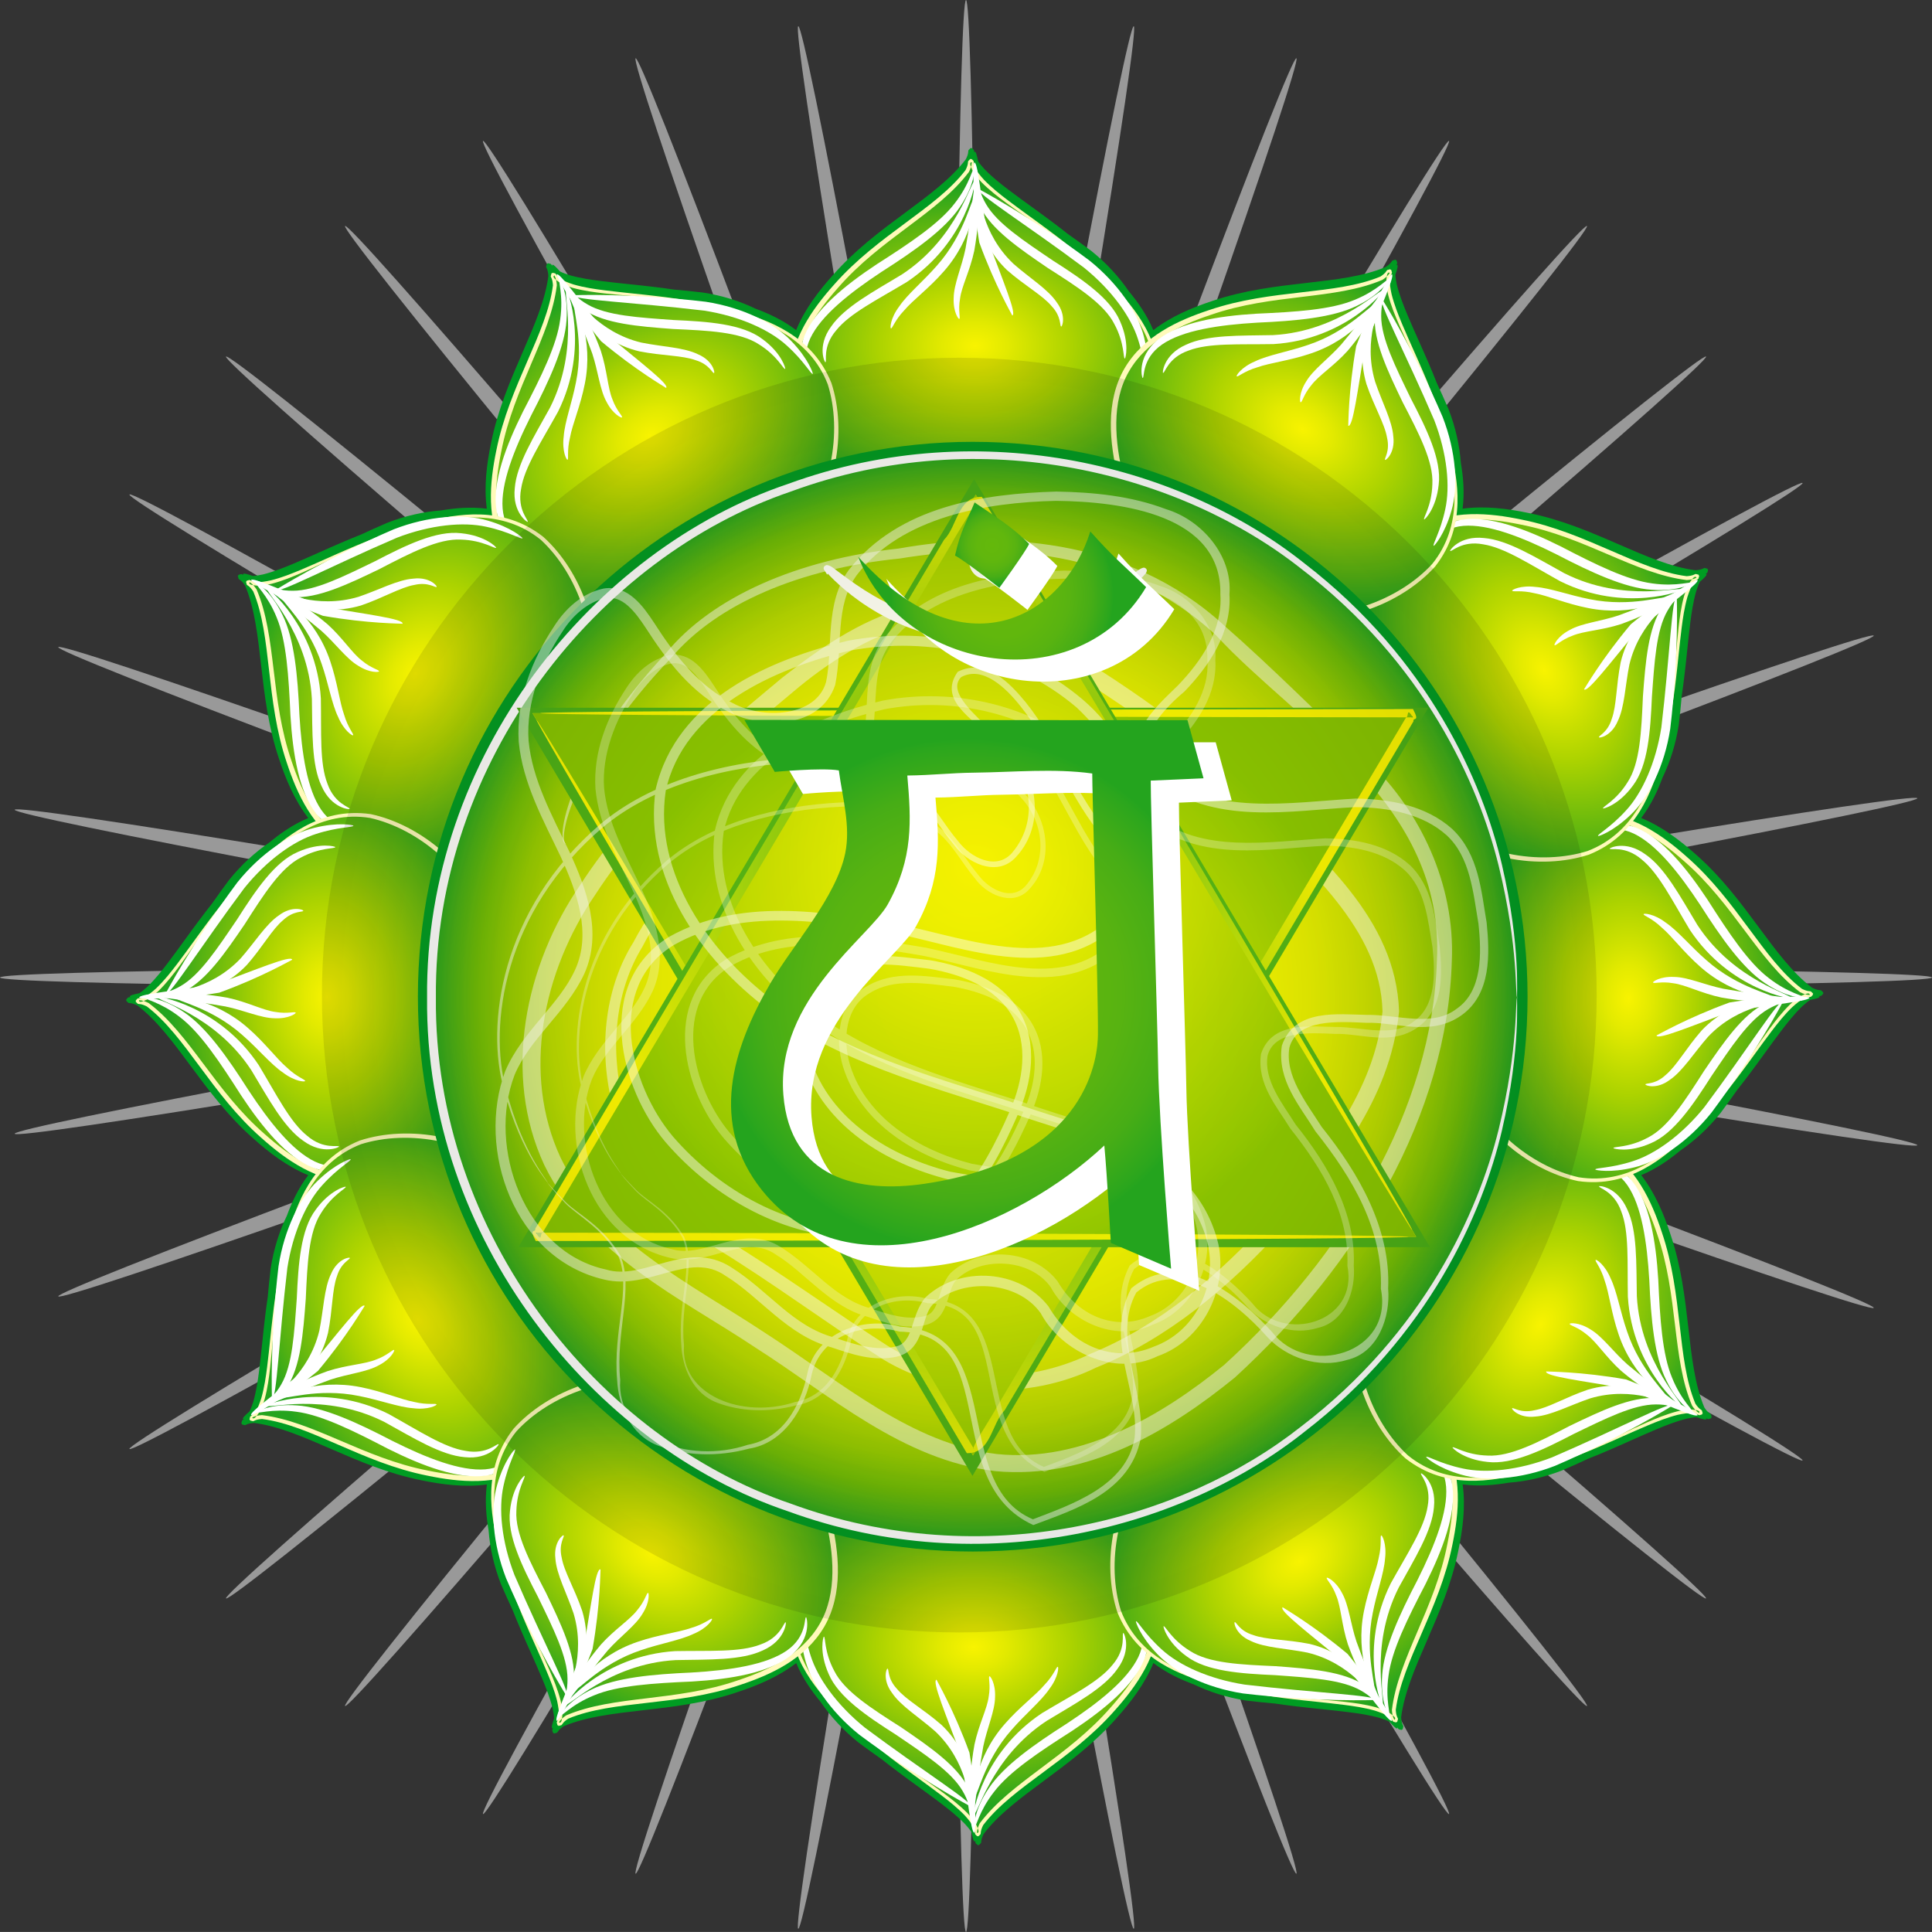<!-- Generator: Adobe Illustrator 22.1.0, SVG Export Plug-In  -->
<svg version="1.1"
	 xmlns="http://www.w3.org/2000/svg" xmlns:xlink="http://www.w3.org/1999/xlink" xmlns:a="http://ns.adobe.com/AdobeSVGViewerExtensions/3.0/"
	 x="0px" y="0px" width="312.491px" height="312.486px" viewBox="0 0 312.491 312.486"
	 style="enable-background:new 0 0 312.491 312.486;" xml:space="preserve">
<rect x="0" y="0" width="312.491" height="312.486" fill="#333333" stroke="none"/>
<style type="text/css">
	.st0{opacity:0.5;}
	.st1{fill:#FFFFFF;}
	.st2{fill:#009C22;}
	.st3{fill:url(#SVGID_1_);}
	.st4{fill-rule:evenodd;clip-rule:evenodd;fill:#FFFABA;}
	.st5{fill:url(#SVGID_2_);}
	.st6{fill:url(#SVGID_3_);}
	.st7{fill:url(#SVGID_4_);}
	.st8{fill:url(#SVGID_5_);}
	.st9{fill:url(#SVGID_6_);}
	.st10{fill:url(#SVGID_7_);}
	.st11{fill:url(#SVGID_8_);}
	.st12{fill:url(#SVGID_9_);}
	.st13{fill:url(#SVGID_10_);}
	.st14{fill:url(#SVGID_11_);}
	.st15{fill:url(#SVGID_12_);}
	.st16{fill:url(#SVGID_13_);}
	.st17{fill:none;}
	.st18{fill-rule:evenodd;clip-rule:evenodd;fill:#FFFFFF;}
	.st19{fill:#47AE16;}
	.st20{fill:url(#SVGID_14_);}
	.st21{fill:url(#SVGID_15_);}
	.st22{fill-rule:evenodd;clip-rule:evenodd;fill:url(#SVGID_16_);}
	.st23{fill:url(#SVGID_17_);}
	.st24{fill:url(#SVGID_18_);}
	.st25{fill-rule:evenodd;clip-rule:evenodd;fill:url(#SVGID_19_);}
	.st26{opacity:0.3;}
	.st27{opacity:0.1;fill:url(#SVGID_20_);}
	.st28{fill:url(#SVGID_21_);}
	.st29{fill-rule:evenodd;clip-rule:evenodd;fill:url(#SVGID_22_);}
	.st30{fill-rule:evenodd;clip-rule:evenodd;fill:url(#SVGID_23_);}
	.st31{fill:url(#SVGID_24_);}
	.st32{fill:url(#SVGID_25_);}
	.st33{fill:url(#SVGID_26_);}
	.st34{fill:url(#SVGID_27_);}
	.st35{fill:url(#SVGID_28_);}
	.st36{fill:url(#SVGID_29_);}
	.st37{fill:url(#SVGID_30_);}
	.st38{fill:url(#SVGID_31_);}
	.st39{fill:url(#SVGID_32_);}
	.st40{fill:url(#SVGID_33_);}
	.st41{fill:url(#SVGID_34_);}
	.st42{fill:url(#SVGID_35_);}
	.st43{fill:url(#SVGID_36_);}
	.st44{fill:url(#SVGID_37_);}
	.st45{fill:url(#SVGID_38_);}
	.st46{fill-rule:evenodd;clip-rule:evenodd;fill:url(#SVGID_39_);}
	.st47{fill:url(#SVGID_40_);}
	.st48{fill:url(#SVGID_41_);}
	.st49{fill-rule:evenodd;clip-rule:evenodd;fill:url(#SVGID_42_);}
	.st50{opacity:0.1;fill:url(#SVGID_43_);}
	.st51{fill:url(#SVGID_44_);}
	.st52{fill-rule:evenodd;clip-rule:evenodd;fill:url(#SVGID_45_);}
	.st53{fill-rule:evenodd;clip-rule:evenodd;fill:url(#SVGID_46_);}
</style>
<defs>
</defs>
<g>
	<g class="st0">
		<g>
			<g>
				<g>
					<path class="st1" d="M155.914,154.348c84.98-14.983,154.022-26.285,154.206-25.234c0.184,1.046-68.558,14.042-153.538,29.024
						C71.601,173.124,2.559,184.424,2.375,183.376C2.192,182.328,70.929,169.334,155.914,154.348z"/>
				</g>
			</g>
		</g>
		<g>
			<g>
				<g>
					<path class="st1" d="M155.589,154.436c81.089-29.512,147.118-52.629,147.481-51.631c0.363,1-65.077,25.734-146.166,55.246
						C75.817,187.567,9.789,210.68,9.426,209.682C9.062,208.684,74.502,183.952,155.589,154.436z"/>
				</g>
			</g>
		</g>
		<g>
			<g>
				<g>
					<path class="st1" d="M155.284,154.577c74.732-43.145,135.743-77.378,136.277-76.456c0.534,0.92-59.621,36.642-134.353,79.789
						C82.48,201.054,21.466,235.287,20.934,234.365C20.404,233.446,80.553,197.723,155.284,154.577z"/>
				</g>
			</g>
		</g>
		<g>
			<g>
				<g>
					<path class="st1" d="M155.013,156.631c66.099-55.47,120.244-99.773,120.929-98.96c0.681,0.814-52.354,46.439-118.457,101.907
						c-66.103,55.468-120.245,99.773-120.928,98.959C35.874,257.719,88.906,212.095,155.013,156.631z"/>
				</g>
			</g>
		</g>
		<g>
			<g>
				<g>
					<path class="st1" d="M154.775,155.008C210.238,88.904,255.867,35.87,256.681,36.554c0.814,0.683-43.492,54.823-98.959,120.927
						C102.253,223.583,56.628,276.617,55.814,275.936C55,275.252,99.306,221.111,154.775,155.008z"/>
				</g>
			</g>
		</g>
		<g>
			<g>
				<g>
					<path class="st1" d="M154.583,157.143C197.728,82.411,233.452,22.26,234.37,22.792c0.923,0.532-33.311,61.544-76.456,136.277
						c-43.146,74.728-78.869,134.879-79.788,134.345C77.205,292.884,111.434,231.872,154.583,157.143z"/>
				</g>
			</g>
		</g>
		<g>
			<g>
				<g>
					<path class="st1" d="M154.437,155.588C183.953,74.499,208.689,9.058,209.687,9.421c0.997,0.363-22.115,66.394-51.631,147.481
						c-29.513,81.085-54.25,146.525-55.248,146.162C101.806,302.702,124.924,236.673,154.437,155.588z"/>
				</g>
			</g>
		</g>
		<g>
			<g>
				<g>
					<path class="st1" d="M154.353,157.771c14.982-84.982,27.98-153.722,29.028-153.538c1.043,0.184-10.256,69.224-25.242,154.206
						c-14.982,84.98-27.977,153.717-29.025,153.534C128.067,311.789,139.367,242.751,154.353,157.771z"/>
				</g>
			</g>
		</g>
		<g>
			<g>
				<g>
					<path class="st1" d="M154.32,156.248C154.32,69.953,155.184,0,156.248,0c1.06,0,1.924,69.953,1.924,156.248
						c0,86.286-0.864,156.239-1.924,156.239C155.184,312.486,154.32,242.534,154.32,156.248z"/>
				</g>
			</g>
		</g>
		<g>
			<g>
				<g>
					<path class="st1" d="M154.353,158.439C139.367,73.457,128.067,4.417,129.115,4.233c1.048-0.183,14.043,68.556,29.025,153.538
						c14.986,84.98,26.285,154.018,25.242,154.202C182.333,312.156,169.335,243.419,154.353,158.439z"/>
				</g>
			</g>
		</g>
		<g>
			<g>
				<g>
					<path class="st1" d="M154.441,156.903C124.924,75.815,101.806,9.785,102.808,9.421c0.998-0.363,25.734,65.077,55.248,146.166
						c29.516,81.085,52.629,147.114,51.631,147.477C208.689,303.428,183.953,237.988,154.441,156.903z"/>
				</g>
			</g>
		</g>
		<g>
			<g>
				<g>
					<path class="st1" d="M154.583,159.069C111.432,84.335,77.203,23.324,78.124,22.792c0.921-0.532,36.644,59.619,79.794,134.351
						c43.141,74.73,77.374,135.741,76.452,136.271C233.452,293.948,197.728,233.797,154.583,159.069z"/>
				</g>
			</g>
		</g>
		<g>
			<g>
				<g>
					<path class="st1" d="M154.775,157.481C99.306,91.377,54.998,37.237,55.814,36.554c0.814-0.684,46.439,52.35,101.908,118.453
						c55.467,66.104,99.773,120.244,98.959,120.928C255.867,276.617,210.238,223.583,154.775,157.481z"/>
				</g>
			</g>
		</g>
		<g>
			<g>
				<g>
					<path class="st1" d="M155.013,159.578C88.906,104.111,35.872,58.486,36.554,57.672c0.685-0.814,54.825,43.49,120.93,98.96
						c66.103,55.464,119.138,101.088,118.457,101.906C275.257,259.352,221.112,215.046,155.013,159.578z"/>
				</g>
			</g>
		</g>
		<g>
			<g>
				<g>
					<path class="st1" d="M155.284,159.77C80.553,116.625,20.402,80.902,20.934,79.983c0.532-0.923,61.542,33.309,136.274,76.452
						c74.732,43.145,134.887,78.869,134.353,79.791C291.027,237.145,230.016,202.916,155.284,159.77z"/>
				</g>
			</g>
		</g>
		<g>
			<g>
				<g>
					<path class="st1" d="M155.589,159.912C74.502,130.398,9.058,105.664,9.424,104.666c0.361-0.998,66.394,22.119,147.484,51.629
						c81.086,29.514,146.525,54.247,146.162,55.245C302.707,212.542,236.678,189.424,155.589,159.912z"/>
				</g>
			</g>
		</g>
		<g>
			<g>
				<g>
					<path class="st1" d="M155.914,160C70.929,145.014,2.192,132.02,2.375,130.972c0.184-1.047,69.222,10.252,154.207,25.236
						c84.98,14.984,153.722,27.978,153.534,29.026C309.932,186.281,240.894,174.981,155.914,160z"/>
				</g>
			</g>
		</g>
		<g>
			<g>
				<g>
					<path class="st1" d="M156.248,160.029C69.953,160.029,0,159.167,0,158.105c0-1.062,69.953-1.924,156.248-1.924
						c86.29,0,156.243,0.86,156.243,1.92C312.491,159.167,242.539,160.029,156.248,160.029z"/>
				</g>
			</g>
		</g>
	</g>
	<g>
		<path class="st2" d="M294.546,160.174l-0.163-0.019c-0.438-0.011-0.877-0.193-1.302-0.402
			c-6.349-4.836-10.553-14.326-18.768-21.536c-2.521-2.248-5.472-4.528-8.862-5.911c1.657-2.167,2.709-4.519,3.469-6.565
			c1.198-2.475,2.133-5.385,2.613-8.521c0.192-1.614,0.351-3.175,0.48-4.682c0.15-0.991,0.313-2.162,0.468-3.551
			c0.28-2.273,0.522-5.064,0.918-8.281c0.204-1.603,0.455-3.324,0.947-5.065c0.167-0.509,0.351-1.039,0.593-1.531
			c0.78-0.671,1.198-1.119,1.064-1.259c-0.012-0.011-0.087,0.01-0.184,0.048c0.058-0.046,0.117-0.088,0.171-0.136l0.13-0.102
			c0.058-0.206-0.054,0.394,0.155-0.478l-0.046-0.08c-0.225-0.09,0.372-0.03-0.534-0.239l-0.15,0.063
			c-0.384,0.209-0.851,0.274-1.327,0.305c-7.919-1.012-16.305-7.129-27.024-9.267c-3.302-0.684-7-1.184-10.628-0.687
			c0.351-2.702,0.088-5.261-0.28-7.409c-0.196-2.745-0.843-5.735-1.995-8.696c-0.639-1.488-1.282-2.914-1.92-4.284
			c-0.368-0.936-0.814-2.033-1.373-3.321c-0.898-2.106-2.087-4.645-3.348-7.629c-0.622-1.49-1.269-3.105-1.711-4.861
			c-0.108-0.525-0.217-1.074-0.25-1.621c0.338-0.972,0.476-1.568,0.292-1.625c-0.021-0.002-0.071,0.053-0.138,0.135
			c0.029-0.068,0.059-0.135,0.079-0.203l0.063-0.149c-0.05-0.212,0.15,0.363-0.104-0.495l-0.079-0.044
			c-0.242,0.036,0.305-0.217-0.584,0.058l-0.1,0.131c-0.225,0.374-0.601,0.664-0.998,0.928c-7.359,3.081-17.686,1.978-28.034,5.487
			c-3.206,1.058-6.654,2.475-9.547,4.722c-1.052-2.528-2.567-4.618-3.961-6.3c-1.545-2.271-3.594-4.532-6.061-6.513
			c-1.294-0.964-2.559-1.871-3.786-2.735c-0.789-0.631-1.732-1.363-2.872-2.205c-1.829-1.376-4.124-2.983-6.712-4.933
			c-1.286-0.981-2.655-2.056-3.912-3.356c-0.359-0.4-0.726-0.822-1.031-1.277c-0.192-1.011-0.372-1.594-0.559-1.551
			c-0.017,0.007-0.034,0.079-0.05,0.18c-0.008-0.071-0.017-0.144-0.029-0.214l-0.025-0.162c-0.146-0.159,0.317,0.239-0.338-0.374
			h-0.091c-0.188,0.153,0.158-0.339-0.476,0.344l-0.021,0.165c-0.008,0.435-0.188,0.871-0.401,1.297
			c-4.834,6.354-14.322,10.556-21.532,18.771c-2.246,2.518-4.529,5.468-5.911,8.861c-2.168-1.658-4.521-2.711-6.566-3.468
			c-2.475-1.198-5.385-2.134-8.52-2.614c-1.607-0.191-3.164-0.346-4.669-0.478c-0.991-0.152-2.168-0.314-3.567-0.473
			c-2.271-0.275-5.063-0.518-8.282-0.916c-1.601-0.203-3.323-0.451-5.063-0.948c-0.509-0.169-1.039-0.352-1.532-0.595
			c-0.672-0.778-1.119-1.194-1.256-1.061c-0.011,0.015,0.01,0.084,0.044,0.18c-0.04-0.057-0.084-0.116-0.132-0.169l-0.1-0.125
			c-0.209-0.065,0.393,0.047-0.482-0.157l-0.082,0.046c-0.083,0.227-0.027-0.376-0.236,0.532l0.062,0.153
			c0.211,0.383,0.271,0.851,0.305,1.325c-1.012,7.918-7.127,16.305-9.269,27.023c-0.684,3.304-1.183,7-0.684,10.629
			c-2.705-0.353-5.264-0.086-7.413,0.279c-2.743,0.2-5.735,0.845-8.693,1.998c-1.484,0.637-2.911,1.281-4.276,1.917
			c-0.937,0.366-2.037,0.814-3.329,1.379c-2.106,0.893-4.644,2.082-7.628,3.343c-1.49,0.625-3.106,1.27-4.863,1.713
			c-0.526,0.108-1.073,0.215-1.62,0.252c-0.972-0.339-1.568-0.477-1.624-0.292c0,0.02,0.052,0.07,0.131,0.136
			c-0.065-0.029-0.131-0.059-0.2-0.082l-0.152-0.058c-0.209,0.05,0.367-0.153-0.493,0.105l-0.046,0.08
			c0.038,0.239-0.215-0.311,0.062,0.581l0.13,0.1c0.372,0.228,0.661,0.6,0.924,0.993c3.083,7.367,1.981,17.687,5.487,28.037
			c1.06,3.205,2.476,6.654,4.723,9.548c-2.519,1.049-4.608,2.561-6.286,3.953c-2.275,1.543-4.542,3.595-6.526,6.07
			c-0.968,1.297-1.883,2.568-2.749,3.806c-0.626,0.784-1.354,1.723-2.191,2.854c-1.376,1.827-2.983,4.125-4.934,6.712
			c-0.979,1.286-2.054,2.652-3.354,3.911c-0.401,0.358-0.822,0.725-1.277,1.03c-1.011,0.192-1.595,0.372-1.549,0.56
			c0.008,0.017,0.079,0.034,0.177,0.051c-0.071,0.008-0.144,0.017-0.215,0.029l-0.159,0.026c-0.159,0.146,0.238-0.317-0.372,0.335
			v0.094c0.15,0.19-0.342-0.161,0.338,0.473l0.167,0.022c0.434,0.008,0.872,0.19,1.298,0.401
			c6.349,4.833,10.555,14.323,18.769,21.532c2.519,2.246,5.47,4.529,8.86,5.911c-1.655,2.167-2.707,4.517-3.464,6.558
			c-1.198,2.475-2.133,5.389-2.617,8.528c-0.188,1.603-0.342,3.156-0.476,4.65c-0.152,1.002-0.313,2.179-0.474,3.586
			c-0.275,2.271-0.518,5.063-0.916,8.278c-0.205,1.603-0.451,3.322-0.948,5.063c-0.167,0.509-0.35,1.039-0.592,1.532
			c-0.779,0.672-1.194,1.119-1.065,1.26c0.017,0.008,0.088-0.012,0.184-0.046c-0.056,0.042-0.117,0.083-0.171,0.133l-0.125,0.1
			c-0.063,0.209,0.048-0.392-0.155,0.48l0.042,0.079c0.23,0.088-0.372,0.029,0.534,0.238l0.155-0.063
			c0.382-0.209,0.852-0.272,1.324-0.305c7.919,1.014,16.307,7.129,27.024,9.267c3.304,0.689,7,1.185,10.629,0.689
			c-0.353,2.705-0.088,5.268,0.278,7.422c0.2,2.738,0.848,5.727,1.996,8.682c0.643,1.494,1.288,2.922,1.924,4.291
			c0.367,0.935,0.814,2.029,1.374,3.314c0.897,2.108,2.085,4.646,3.348,7.631c0.622,1.49,1.269,3.106,1.709,4.859
			c0.109,0.526,0.215,1.073,0.253,1.62c-0.34,0.972-0.478,1.569-0.292,1.624c0.021,0.004,0.071-0.046,0.134-0.125
			c-0.029,0.066-0.054,0.129-0.079,0.196l-0.058,0.15c0.05,0.213-0.155-0.363,0.104,0.493l0.081,0.046
			c0.24-0.033-0.311,0.217,0.58-0.058l0.1-0.129c0.227-0.376,0.599-0.664,0.996-0.927c7.364-3.085,17.687-1.979,28.038-5.489
			c3.202-1.056,6.65-2.475,9.547-4.721c1.046,2.517,2.555,4.604,3.949,6.286c1.544,2.275,3.598,4.542,6.074,6.529
			c1.303,0.972,2.576,1.887,3.812,2.755c0.785,0.626,1.72,1.353,2.847,2.183c1.829,1.378,4.124,2.985,6.712,4.934
			c1.286,0.981,2.655,2.054,3.911,3.356c0.359,0.401,0.726,0.822,1.031,1.277c0.192,1.01,0.367,1.595,0.555,1.549
			c0.017-0.008,0.038-0.079,0.055-0.184c0.008,0.075,0.017,0.146,0.029,0.217l0.025,0.163c0.146,0.158-0.318-0.238,0.338,0.376
			h0.092c0.188-0.155-0.159,0.338,0.476-0.347l0.017-0.163c0.013-0.434,0.192-0.872,0.401-1.298
			c4.838-6.353,14.326-10.556,21.535-18.772c2.246-2.517,4.529-5.468,5.911-8.862c2.166,1.657,4.517,2.709,6.562,3.469
			c2.475,1.198,5.389,2.133,8.524,2.613c1.607,0.192,3.164,0.346,4.666,0.48c0.993,0.15,2.171,0.313,3.565,0.472
			c2.275,0.276,5.068,0.518,8.282,0.918c1.603,0.2,3.327,0.447,5.068,0.948c0.509,0.167,1.035,0.346,1.528,0.589
			c0.672,0.781,1.119,1.198,1.261,1.064c0.012-0.012-0.008-0.083-0.046-0.179c0.042,0.059,0.084,0.117,0.134,0.171l0.1,0.125
			c0.209,0.063-0.392-0.05,0.48,0.155l0.079-0.046c0.088-0.226,0.029,0.376,0.238-0.531l-0.063-0.154
			c-0.209-0.384-0.271-0.851-0.301-1.327c1.01-7.914,7.125-16.305,9.263-27.02c0.685-3.306,1.185-7,0.685-10.632
			c2.709,0.351,5.272,0.088,7.422-0.28c2.739-0.2,5.732-0.843,8.687-1.996c1.482-0.639,2.901-1.277,4.266-1.916
			c0.939-0.363,2.045-0.814,3.339-1.378c2.104-0.897,4.646-2.083,7.626-3.348c1.494-0.626,3.11-1.269,4.859-1.711
			c0.526-0.108,1.077-0.217,1.624-0.254c0.972,0.342,1.57,0.48,1.624,0.296c0-0.021-0.05-0.071-0.134-0.138
			c0.067,0.03,0.134,0.059,0.205,0.079l0.15,0.063c0.213-0.05-0.367,0.155,0.493-0.104l0.046-0.083
			c-0.033-0.238,0.213,0.309-0.059-0.58l-0.133-0.1c-0.371-0.225-0.66-0.601-0.922-0.994c-3.085-7.363-1.979-17.686-5.489-28.038
			c-1.056-3.206-2.476-6.654-4.725-9.547c2.526-1.048,4.613-2.559,6.295-3.953c2.271-1.545,4.538-3.598,6.52-6.069
			c0.968-1.296,1.882-2.565,2.742-3.801c0.63-0.785,1.361-1.724,2.2-2.857c1.373-1.828,2.98-4.126,4.934-6.712
			c0.981-1.286,2.049-2.653,3.352-3.911c0.401-0.357,0.822-0.723,1.277-1.03c1.014-0.19,1.594-0.368,1.549-0.557
			c-0.004-0.018-0.079-0.035-0.184-0.052c0.075-0.009,0.15-0.016,0.221-0.03l0.163-0.026c0.154-0.146-0.242,0.318,0.371-0.335
			v-0.094C294.734,160.457,295.231,160.808,294.546,160.174z M220.048,209.937c-1.01,5.126-0.605,10.11,0.73,14.535
			c-0.472-0.154-0.948-0.309-1.423-0.446c-12.268-2.534-25.676,1.453-32.033,10.578c-3.436,3.932-5.577,8.444-6.633,12.944
			c-0.334-0.367-0.672-0.735-1.014-1.09c-9.359-8.327-22.963-11.579-33.035-6.858c-4.938,1.686-9.049,4.525-12.211,7.894
			c-0.104-0.484-0.217-0.969-0.334-1.449c-3.942-11.892-14.096-21.514-25.179-22.457c-5.126-1.011-10.112-0.606-14.535,0.734
			c0.15-0.48,0.307-0.952,0.442-1.427c2.538-12.268-1.448-25.676-10.574-32.038c-3.932-3.435-8.446-5.577-12.944-6.628
			c0.369-0.334,0.733-0.672,1.09-1.014c8.327-9.359,11.579-22.962,6.854-33.032c-1.687-4.94-4.523-9.052-7.889-12.212
			c0.484-0.106,0.968-0.217,1.448-0.335c11.893-3.942,21.51-14.096,22.456-25.178c1.008-5.128,0.603-10.111-0.735-14.535
			c0.478,0.152,0.952,0.309,1.426,0.446c12.272,2.535,25.684-1.452,32.039-10.58c3.433-3.93,5.577-8.445,6.631-12.942
			c0.334,0.368,0.672,0.733,1.014,1.089c9.355,8.331,22.964,11.582,33.036,6.858c4.938-1.688,9.05-4.526,12.21-7.892
			c0.104,0.484,0.217,0.969,0.334,1.447c3.941,11.893,14.093,21.514,25.179,22.456c5.126,1.009,10.11,0.606,14.531-0.731
			c-0.15,0.475-0.305,0.95-0.443,1.424c-2.534,12.271,1.449,25.679,10.578,32.037c3.928,3.435,8.444,5.576,12.94,6.629
			c-0.367,0.336-0.73,0.674-1.085,1.017c-8.332,9.359-11.584,22.962-6.858,33.03c1.686,4.942,4.525,9.054,7.893,12.214
			c-0.488,0.104-0.972,0.217-1.453,0.334C230.609,188.698,220.991,198.854,220.048,209.937z"/>
		<g>
			<g>
				<g>
					
						<radialGradient id="SVGID_1_" cx="-282.84" cy="-209.319" r="36.957" gradientTransform="matrix(1 0 0 0.696 440.531 201.618)" gradientUnits="userSpaceOnUse">
						<stop  offset="0" style="stop-color:#F8F300"/>
						<stop  offset="0.141" style="stop-color:#E3EA00"/>
						<stop  offset="0.424" style="stop-color:#ACD300"/>
						<stop  offset="0.822" style="stop-color:#53B112"/>
						<stop  offset="0.995" style="stop-color:#24A41E"/>
					</radialGradient>
					<path class="st3" d="M175.108,41.704c-8.04-6.774-17.966-11.809-17.941-15.678l-0.271,0.003c0.167,3.868-9.563,9.08-17.348,16
						c-7.974,6.971-13.519,15.412-10.717,23.609c6.963,18.361,25.318,19.558,29.326,20.327c3.97-0.842,22.278-2.372,28.552-20.851
						C189.204,56.867,183.343,48.53,175.108,41.704z"/>
					<g>
						<g>
							<path class="st4" d="M136.449,76.445c9.101,7.966,21.916,11.211,31.759,6.653c10.135-3.402,16.722-11.792,18.455-19.495
								c1.269-8.078-3.861-13.748-6.583-16.958c-3.022-3.348-5.076-4.823-4.971-4.94c-0.025,0.022,2.1,1.406,5.226,4.707
								c2.797,3.169,8.161,8.809,6.942,17.307c-1.699,7.976-8.428,16.61-18.789,20.148c-9.956,4.667-23.401,1.455-32.648-6.779
								c-4.258-4.418-8.086-9.825-8.096-15.956c0.025-6.126,3.63-11.132,7.144-15.072c7.127-8.119,16.506-12.273,21.286-18.552
								c0.209-0.421,0.384-0.852,0.393-1.282l0.025-0.162c0.626-0.676,0.28-0.19,0.463-0.341h0.096
								c0.643,0.607,0.188,0.214,0.33,0.371l0.025,0.159c0.042,0.212,0.034,0.429,0.146,0.632c0.284,0.838,0.918,1.54,1.507,2.197
								c1.244,1.286,2.592,2.348,3.865,3.317c2.555,1.927,4.826,3.515,6.633,4.877c3.644,2.688,5.485,4.401,5.452,4.431
								c-0.05,0.064-1.958-1.556-5.652-4.154c-1.841-1.315-4.132-2.855-6.729-4.758c-1.298-0.956-2.672-2.008-3.978-3.321
								c-0.622-0.686-1.302-1.397-1.662-2.389c-0.313-0.716-0.112-0.854,0.092-0.837c-0.013,0.562-0.221,1.071-0.455,1.557
								c-5.039,6.713-14.23,10.725-21.229,18.803c-3.45,3.882-6.89,8.781-6.881,14.528
								C128.584,66.801,132.335,72.208,136.449,76.445z"/>
						</g>
					</g>
				</g>
				<g>
					<g>
						<g>
							<path class="st1" d="M141.809,42.743c5.381-3.436,10.131-6.599,12.615-9.858c2.509-3.205,2.889-5.863,3.214-5.769
								c0.067-0.044,0.058,2.795-2.388,6.382c-2.408,3.616-7.326,7.067-12.635,10.454c-5.252,3.46-9.815,7.111-11.543,10.747
								c-1.765,3.745,0.355,6.178-0.025,6.238c0.117,0.234-2.621-2.219-0.92-6.645C131.813,50.139,136.513,46.241,141.809,42.743z"
								/>
						</g>
					</g>
					<g>
						<g>
							<path class="st1" d="M175.308,43.275c-9.317-6.963-17.595-12.135-17.102-12.746c0.063,0.017,8.428,4.454,18.029,11.627
								c4.683,3.759,7.889,8.536,8.82,12.438c0.964,3.883,0.442,6.356,0.355,6.329c-0.309,0.008-0.175-2.441-1.34-6.03
								C182.938,51.279,179.85,46.938,175.308,43.275z"/>
						</g>
					</g>
					<g>
						<g>
							<path class="st1" d="M145.854,44.409c9.196-6.011,11.275-15.608,11.868-15.174c0.175-0.279-1.278,9.894-11.07,16.391
								c-4.788,2.88-9.201,5.06-11.397,7.803c-2.329,2.699-1.429,5.166-1.753,5.146c-0.035,0.217-1.457-2.512,0.935-5.769
								C136.626,49.637,141.284,47.171,145.854,44.409z"/>
						</g>
					</g>
					<g>
						<g>
							<path class="st1" d="M169.468,43.339c-4.646-3.161-9.117-6.238-10.891-9.841c-1.778-3.624-0.655-6.176-0.605-6.063
								c0.317-0.017-0.326,2.458,1.507,5.565c1.795,3.126,6.12,5.957,10.799,9.13c4.688,2.991,9.296,6.087,10.874,9.805
								c1.616,3.623,0.872,6.115,0.793,6.052c-0.305,0.036,0-2.424-1.711-5.582C178.597,49.154,174.26,46.397,169.468,43.339z"/>
						</g>
					</g>
					<g>
						<g>
							<path class="st1" d="M162.906,43.712c-5.756-5.484-5.151-12.549-4.725-12.282c0.397-0.097,0.443,6.224,5.744,11.244
								c2.571,2.271,5.585,4.107,7,6.233c1.62,2.158,0.847,4.059,0.714,3.899c-0.255-0.022,0.071-1.573-1.52-3.264
								C168.642,47.767,165.799,46.246,162.906,43.712z"/>
						</g>
					</g>
					<g>
						<g>
							<path class="st1" d="M151.548,42.957c4.617-5.19,5.523-11.005,6.057-10.843c0.275-0.091-0.046,6.225-4.938,11.768
								c-2.408,2.762-4.951,4.602-6.407,6.31c-1.553,1.622-1.908,2.952-2.146,2.922c-0.179,0.022-0.121-1.639,1.344-3.567
								C146.794,47.57,149.348,45.491,151.548,42.957z"/>
						</g>
					</g>
					<g>
						<g>
							<path class="st1" d="M158.394,39.228c-1.21-7.24-0.993-12.856-0.81-12.943c0.593-0.138,1.089,5.823,2.225,12.583
								c2.325,6.379,4.725,12,3.915,12.157C163.691,50.898,160.928,46.172,158.394,39.228z"/>
						</g>
					</g>
					<g>
						<g>
							<path class="st1" d="M156.165,40.228c1.098-6.082,1.34-11.387,1.874-11.31c0.251,0.044,0.706,5.162-0.455,11.637
								c-0.689,3.237-2.062,5.791-2.304,7.76c-0.351,1.952,0.121,3.172-0.125,3.267c-0.104,0.096-1.006-1.121-0.902-3.372
								C154.274,45.953,155.547,43.231,156.165,40.228z"/>
						</g>
					</g>
				</g>
				<g>
					
						<radialGradient id="SVGID_2_" cx="-2788.752" cy="1052.776" r="36.957" gradientTransform="matrix(-1 0 0 -0.696 -2631.246 999.133)" gradientUnits="userSpaceOnUse">
						<stop  offset="0" style="stop-color:#F8F300"/>
						<stop  offset="0.141" style="stop-color:#E3EA00"/>
						<stop  offset="0.424" style="stop-color:#ACD300"/>
						<stop  offset="0.822" style="stop-color:#53B112"/>
						<stop  offset="0.995" style="stop-color:#24A41E"/>
					</radialGradient>
					<path class="st5" d="M140.09,281.008c8.04,6.775,17.966,11.809,17.941,15.678l0.272-0.004c-0.171-3.87,9.567-9.079,17.352-16
						c7.969-6.971,13.516-15.411,10.711-23.61c-6.962-18.358-25.317-19.556-29.324-20.324c-3.97,0.843-22.283,2.371-28.551,20.85
						C125.994,265.843,131.853,274.183,140.09,281.008z"/>
					<g>
						<g>
							<path class="st4" d="M178.751,246.266c-9.104-7.965-21.919-11.208-31.758-6.65c-10.136,3.402-16.723,11.792-18.455,19.494
								c-1.273,8.077,3.857,13.746,6.581,16.956c3.024,3.348,5.075,4.825,4.97,4.942c0.025-0.025-2.101-1.407-5.227-4.709
								c-2.795-3.168-8.161-8.808-6.942-17.306c1.699-7.977,8.432-16.61,18.794-20.149c9.951-4.667,23.397-1.453,32.647,6.779
								c4.249,4.421,8.081,9.827,8.094,15.959c-0.025,6.124-3.632,11.133-7.147,15.073c-7.125,8.119-16.505,12.272-21.285,18.55
								c-0.205,0.422-0.384,0.852-0.397,1.282l-0.016,0.163c-0.626,0.676-0.28,0.192-0.468,0.342h-0.092
								c-0.647-0.609-0.188-0.213-0.334-0.372l-0.025-0.159c-0.042-0.213-0.029-0.429-0.142-0.63c-0.288-0.839-0.922-1.54-1.507-2.2
								c-1.244-1.286-2.596-2.346-3.865-3.314c-2.559-1.929-4.83-3.515-6.637-4.88c-3.644-2.688-5.481-4.4-5.452-4.429
								c0.05-0.063,1.958,1.557,5.656,4.153c1.837,1.315,4.128,2.855,6.729,4.759c1.29,0.956,2.667,2.008,3.978,3.318
								c0.618,0.689,1.298,1.399,1.657,2.392c0.317,0.714,0.113,0.856-0.092,0.835c0.012-0.563,0.217-1.069,0.451-1.553
								c5.038-6.717,14.234-10.728,21.234-18.805c3.444-3.882,6.888-8.783,6.879-14.531
								C186.612,255.912,182.864,250.502,178.751,246.266z"/>
						</g>
					</g>
				</g>
				<g>
					<g>
						<g>
							<path class="st1" d="M173.392,279.968c-5.385,3.436-10.135,6.6-12.615,9.86c-2.509,3.202-2.889,5.861-3.219,5.769
								c-0.063,0.042-0.063-2.797,2.392-6.382c2.409-3.615,7.322-7.067,12.631-10.452c5.255-3.461,9.809-7.113,11.542-10.753
								c1.766-3.74-0.351-6.174,0.025-6.232c-0.117-0.234,2.625,2.217,0.923,6.641C183.381,272.572,178.681,276.47,173.392,279.968z
								"/>
						</g>
					</g>
					<g>
						<g>
							<path class="st1" d="M139.889,279.438c9.317,6.963,17.595,12.135,17.102,12.744c-0.058-0.017-8.424-4.454-18.03-11.621
								c-4.685-3.765-7.893-8.54-8.818-12.443c-0.971-3.882-0.442-6.358-0.353-6.328c0.305-0.008,0.171,2.442,1.335,6.028
								C132.262,271.432,135.347,275.773,139.889,279.438z"/>
						</g>
					</g>
					<g>
						<g>
							<path class="st1" d="M169.347,278.307c-9.2,6.007-11.279,15.603-11.867,15.169c-0.18,0.279,1.269-9.894,11.066-16.392
								c4.784-2.88,9.204-5.059,11.396-7.802c2.329-2.701,1.427-5.164,1.753-5.147c0.037-0.217,1.456,2.513-0.935,5.769
								C178.572,273.073,173.914,275.54,169.347,278.307z"/>
						</g>
					</g>
					<g>
						<g>
							<path class="st1" d="M145.733,279.372c4.646,3.164,9.112,6.24,10.886,9.843c1.774,3.623,0.659,6.174,0.605,6.061
								c-0.321,0.017,0.325-2.454-1.507-5.564c-1.795-3.126-6.12-5.956-10.795-9.129c-4.692-2.993-9.299-6.086-10.879-9.805
								c-1.614-3.624-0.872-6.115-0.789-6.053c0.3-0.033,0,2.426,1.707,5.581C136.603,273.557,140.937,276.316,145.733,279.372z"/>
						</g>
					</g>
					<g>
						<g>
							<path class="st1" d="M152.291,279c5.756,5.485,5.151,12.548,4.725,12.281c-0.397,0.096-0.443-6.224-5.744-11.241
								c-2.571-2.271-5.581-4.107-7-6.236c-1.62-2.158-0.848-4.058-0.714-3.899c0.255,0.025-0.071,1.574,1.524,3.264
								C146.556,274.943,149.398,276.467,152.291,279z"/>
						</g>
					</g>
					<g>
						<g>
							<path class="st1" d="M163.649,279.755c-4.617,5.189-5.526,11.004-6.057,10.841c-0.275,0.092,0.05-6.224,4.938-11.768
								c2.408-2.763,4.955-4.6,6.408-6.307c1.553-1.624,1.912-2.955,2.15-2.922c0.175-0.025,0.117,1.636-1.348,3.565
								C168.4,275.143,165.849,277.222,163.649,279.755z"/>
						</g>
					</g>
					<g>
						<g>
							<path class="st1" d="M156.804,283.483c1.215,7.242,0.997,12.857,0.805,12.944c-0.584,0.138-1.085-5.823-2.216-12.585
								c-2.329-6.378-4.73-11.997-3.916-12.155C151.506,271.812,154.274,276.541,156.804,283.483z"/>
						</g>
					</g>
					<g>
						<g>
							<path class="st1" d="M159.037,282.486c-1.102,6.082-1.34,11.387-1.878,11.308c-0.254-0.042-0.706-5.163,0.459-11.638
								c0.689-3.235,2.062-5.79,2.304-7.76c0.346-1.949-0.121-3.168,0.121-3.264c0.108-0.096,1.006,1.119,0.902,3.368
								C160.923,276.759,159.65,279.48,159.037,282.486z"/>
						</g>
					</g>
				</g>
			</g>
			<g>
				<g>
					
						<radialGradient id="SVGID_3_" cx="-89.324" cy="668.01" r="36.958" gradientTransform="matrix(0.866 -0.5 0.348 0.603 -49.982 -377.075)" gradientUnits="userSpaceOnUse">
						<stop  offset="0" style="stop-color:#F8F300"/>
						<stop  offset="0.141" style="stop-color:#E3EA00"/>
						<stop  offset="0.424" style="stop-color:#ACD300"/>
						<stop  offset="0.822" style="stop-color:#53B112"/>
						<stop  offset="0.995" style="stop-color:#24A41E"/>
					</radialGradient>
					<path class="st6" d="M112.935,48.978c-10.346-1.845-21.46-1.241-23.376-4.607l-0.234,0.14
						c2.079,3.265-3.744,12.648-7.025,22.53c-3.419,10.025-3.999,20.107,2.523,25.805c15.213,12.42,31.71,4.275,35.559,2.941
						c3.02-2.716,18.114-13.194,14.303-32.335C132.721,55.063,123.483,50.774,112.935,48.978z"/>
					<g>
						<g>
							<path class="st4" d="M96.826,98.395c11.863,2.347,24.582-1.247,30.829-10.116c7.074-8.016,8.587-18.575,6.234-26.11
								c-2.937-7.634-10.214-9.979-14.178-11.398c-4.291-1.385-6.806-1.637-6.777-1.794c-0.01,0.037,2.521,0.17,6.881,1.464
								c4.005,1.348,11.469,3.547,14.666,11.519c2.517,7.757,1.002,18.599-6.201,26.842c-6.282,9.019-19.538,12.96-31.664,10.456
								c-5.89-1.703-11.913-4.467-14.987-9.773c-3.041-5.318-2.421-11.455-1.351-16.626c2.114-10.593,8.161-18.882,9.158-26.708
								c-0.031-0.469-0.092-0.931-0.301-1.309l-0.06-0.151c0.206-0.897,0.148-0.302,0.234-0.527l0.079-0.044
								c0.866,0.2,0.269,0.091,0.474,0.154l0.102,0.124c0.14,0.162,0.24,0.357,0.44,0.475c0.668,0.582,1.567,0.876,2.402,1.15
								c1.718,0.492,3.421,0.736,5.005,0.936c3.179,0.395,5.94,0.634,8.184,0.907c4.502,0.51,6.95,1.073,6.937,1.111
								c-0.01,0.08-2.473-0.365-6.971-0.768c-2.25-0.22-5.005-0.407-8.207-0.755c-1.603-0.182-3.314-0.404-5.109-0.889
								c-0.876-0.283-1.822-0.558-2.63-1.239c-0.63-0.461-0.524-0.683-0.338-0.772c0.271,0.498,0.347,1.041,0.388,1.577
								c-1.008,8.333-6.963,16.406-8.987,26.9c-1.044,5.086-1.576,11.052,1.305,16.022C85.195,93.977,91.145,96.783,96.826,98.395z"
								/>
						</g>
					</g>
				</g>
				<g>
					<g>
						<g>
							<path class="st1" d="M84.614,66.527c2.947-5.661,5.479-10.777,5.994-14.841c0.574-4.031-0.426-6.521-0.096-6.604
								c0.033-0.072,1.45,2.389,1.121,6.719c-0.279,4.336-2.805,9.784-5.711,15.372c-2.822,5.623-4.946,11.065-4.625,15.08
								c0.34,4.125,3.394,5.173,3.097,5.415c0.217,0.143-3.383-0.613-4.12-5.297C79.658,77.933,81.782,72.205,84.614,66.527z"/>
						</g>
					</g>
					<g>
						<g>
							<path class="st1" d="M113.895,50.242c-11.55-1.373-21.303-1.717-21.182-2.488c0.056-0.017,9.524-0.357,21.424,1.052
								c5.936,0.911,11.104,3.446,13.859,6.365c2.776,2.877,3.558,5.282,3.469,5.302c-0.261,0.162-1.369-2.027-4.174-4.553
								C124.504,53.355,119.66,51.142,113.895,50.242z"/>
						</g>
					</g>
					<g>
						<g>
							<path class="st1" d="M88.954,65.951c4.959-9.803,1.96-19.155,2.69-19.073c0.014-0.332,3.844,9.204-1.393,19.727
								c-2.705,4.887-5.437,8.984-5.965,12.458c-0.672,3.5,1.344,5.183,1.052,5.331c0.079,0.207-2.517-1.446-2.073-5.464
								C83.573,75.091,86.374,70.629,88.954,65.951z"/>
						</g>
					</g>
					<g>
						<g>
							<path class="st1" d="M108.869,53.215c-5.606-0.415-11.014-0.845-14.351-3.078c-3.352-2.249-3.659-5.02-3.556-4.948
								c0.267-0.172,0.948,2.293,4.087,4.067c3.12,1.81,8.28,2.101,13.913,2.507c5.56,0.247,11.1,0.626,14.322,3.057
								c3.21,2.328,3.811,4.86,3.715,4.846c-0.246,0.182-1.213-2.101-4.27-3.981C119.681,53.69,114.55,53.467,108.869,53.215z"/>
						</g>
					</g>
					<g>
						<g>
							<path class="st1" d="M103.372,56.821c-7.725-1.872-10.732-8.292-10.231-8.273c0.296-0.283,3.494,5.168,10.596,6.865
								c3.36,0.682,6.886,0.766,9.179,1.9c2.482,1.057,2.759,3.089,2.567,3.018c-0.234,0.106-0.728-1.4-2.951-2.065
								C110.366,57.465,107.147,57.568,103.372,56.821z"/>
						</g>
					</g>
					<g>
						<g>
							<path class="st1" d="M93.157,61.845c1.403-6.804-0.718-12.293-0.175-12.42c0.194-0.217,3.068,5.415,1.607,12.662
								c-0.706,3.597-1.989,6.461-2.392,8.666c-0.534,2.182-0.179,3.515-0.401,3.604c-0.142,0.107-0.923-1.359-0.618-3.761
								C91.348,68.215,92.521,65.14,93.157,61.845z"/>
						</g>
					</g>
					<g>
						<g>
							<path class="st1" d="M97.223,55.193c-4.671-5.665-7.288-10.635-7.171-10.805c0.439-0.414,3.853,4.501,8.213,9.787
								c5.207,4.36,10.095,8.028,9.469,8.572C107.644,62.65,102.887,59.943,97.223,55.193z"/>
						</g>
					</g>
					<g>
						<g>
							<path class="st1" d="M95.791,57.174c-2.091-5.818-4.533-10.533-4.032-10.733c0.242-0.091,3.191,4.119,5.423,10.305
								c1.023,3.147,1.114,6.047,1.885,7.873c0.676,1.867,1.693,2.687,1.53,2.894c-0.046,0.135-1.434-0.473-2.467-2.471
								C97.018,63.075,96.756,60.08,95.791,57.174z"/>
						</g>
					</g>
				</g>
				<g>
					
						<radialGradient id="SVGID_4_" cx="-2981.152" cy="176.198" r="36.958" gradientTransform="matrix(-0.866 0.5 -0.348 -0.603 -2310.195 1849.383)" gradientUnits="userSpaceOnUse">
						<stop  offset="0" style="stop-color:#F8F300"/>
						<stop  offset="0.141" style="stop-color:#E3EA00"/>
						<stop  offset="0.424" style="stop-color:#ACD300"/>
						<stop  offset="0.822" style="stop-color:#53B112"/>
						<stop  offset="0.995" style="stop-color:#24A41E"/>
					</radialGradient>
					<path class="st7" d="M202.261,273.732c10.348,1.845,21.464,1.244,23.376,4.608l0.234-0.138
						c-2.079-3.268,3.744-12.648,7.025-22.533c3.419-10.023,4.003-20.107-2.521-25.805c-15.211-12.419-31.708-4.275-35.561-2.939
						c-3.022,2.713-18.112,13.195-14.301,32.334C182.475,267.65,191.717,271.937,202.261,273.732z"/>
					<g>
						<g>
							<path class="st4" d="M218.374,224.317c-11.867-2.346-24.586,1.248-30.831,10.114c-7.075,8.015-8.587,18.576-6.232,26.11
								c2.934,7.631,10.214,9.98,14.176,11.4c4.291,1.382,6.804,1.636,6.775,1.791c0.008-0.033-2.521-0.167-6.879-1.461
								c-4.007-1.348-11.471-3.548-14.664-11.521c-2.521-7.756-1.006-18.601,6.199-26.841c6.286-9.021,19.536-12.961,31.662-10.456
								c5.89,1.699,11.913,4.466,14.99,9.772c3.039,5.318,2.421,11.454,1.348,16.626c-2.112,10.594-8.16,18.88-9.158,26.707
								c0.029,0.472,0.092,0.931,0.3,1.311l0.063,0.15c-0.209,0.898-0.15,0.301-0.238,0.526l-0.079,0.046
								c-0.86-0.2-0.267-0.092-0.472-0.15l-0.1-0.129c-0.142-0.159-0.242-0.355-0.443-0.472c-0.664-0.585-1.565-0.877-2.4-1.152
								c-1.724-0.493-3.423-0.735-5.009-0.935c-3.177-0.397-5.936-0.635-8.182-0.906c-4.5-0.514-6.946-1.073-6.938-1.115
								c0.013-0.079,2.471,0.367,6.971,0.768c2.25,0.221,5.009,0.409,8.211,0.756c1.599,0.184,3.314,0.405,5.101,0.889
								c0.885,0.284,1.828,0.559,2.634,1.24c0.63,0.463,0.526,0.684,0.338,0.772c-0.272-0.496-0.346-1.039-0.384-1.578
								c1.006-8.332,6.962-16.405,8.983-26.899c1.044-5.085,1.578-11.054-1.302-16.021
								C230.004,228.733,224.055,225.929,218.374,224.317z"/>
						</g>
					</g>
				</g>
				<g>
					<g>
						<g>
							<path class="st1" d="M230.584,256.184c-2.947,5.665-5.481,10.778-5.999,14.844c-0.572,4.028,0.43,6.52,0.1,6.604
								c-0.033,0.071-1.453-2.392-1.123-6.721c0.28-4.337,2.809-9.785,5.715-15.37c2.817-5.623,4.942-11.066,4.621-15.082
								c-0.338-4.124-3.394-5.176-3.098-5.414c-0.217-0.142,3.385,0.609,4.12,5.297C235.534,244.78,233.418,250.507,230.584,256.184
								z"/>
						</g>
					</g>
					<g>
						<g>
							<path class="st1" d="M201.301,272.472c11.555,1.373,21.31,1.716,21.184,2.488c-0.058,0.017-9.521,0.355-21.426-1.052
								c-5.936-0.914-11.104-3.448-13.859-6.366c-2.776-2.876-3.556-5.284-3.469-5.301c0.263-0.163,1.369,2.025,4.174,4.55
								C190.694,269.353,195.537,271.57,201.301,272.472z"/>
						</g>
					</g>
					<g>
						<g>
							<path class="st1" d="M226.243,256.764c-4.959,9.801-1.958,19.152-2.689,19.072c-0.016,0.33-3.844-9.204,1.39-19.727
								c2.705-4.888,5.439-8.983,5.969-12.46c0.668-3.498-1.348-5.18-1.056-5.33c-0.079-0.205,2.517,1.448,2.075,5.464
								C231.623,247.622,228.822,252.084,226.243,256.764z"/>
						</g>
					</g>
					<g>
						<g>
							<path class="st1" d="M206.327,269.495c5.606,0.418,11.011,0.843,14.351,3.081c3.352,2.246,3.661,5.018,3.561,4.942
								c-0.271,0.175-0.947-2.288-4.09-4.062c-3.118-1.812-8.278-2.1-13.913-2.509c-5.556-0.246-11.099-0.626-14.322-3.056
								c-3.21-2.329-3.815-4.859-3.711-4.846c0.242-0.179,1.211,2.1,4.27,3.982C195.516,269.023,200.65,269.245,206.327,269.495z"/>
						</g>
					</g>
					<g>
						<g>
							<path class="st1" d="M211.824,265.893c7.727,1.87,10.736,8.29,10.231,8.273c-0.296,0.28-3.49-5.168-10.594-6.867
								c-3.36-0.681-6.887-0.764-9.179-1.895c-2.484-1.06-2.763-3.093-2.567-3.022c0.234-0.109,0.727,1.398,2.951,2.066
								C204.828,265.246,208.051,265.146,211.824,265.893z"/>
						</g>
					</g>
					<g>
						<g>
							<path class="st1" d="M222.039,260.871c-1.402,6.8,0.718,12.289,0.176,12.414c-0.192,0.217-3.072-5.414-1.611-12.66
								c0.709-3.598,1.991-6.462,2.4-8.666c0.53-2.183,0.175-3.515,0.401-3.606c0.138-0.105,0.918,1.361,0.618,3.761
								C223.846,254.497,222.678,257.574,222.039,260.871z"/>
						</g>
					</g>
					<g>
						<g>
							<path class="st1" d="M217.973,267.521c4.671,5.665,7.292,10.632,7.171,10.803c-0.442,0.413-3.853-4.5-8.211-9.784
								c-5.209-4.362-10.098-8.031-9.476-8.574C207.554,260.062,212.309,262.771,217.973,267.521z"/>
						</g>
					</g>
					<g>
						<g>
							<path class="st1" d="M219.409,265.538c2.083,5.819,4.533,10.531,4.024,10.732c-0.238,0.092-3.189-4.12-5.418-10.306
								c-1.023-3.143-1.11-6.048-1.883-7.873c-0.676-1.866-1.691-2.684-1.532-2.893c0.045-0.134,1.436,0.472,2.471,2.471
								C218.178,259.636,218.437,262.629,219.409,265.538z"/>
						</g>
					</g>
				</g>
			</g>
			<g>
				<g>
					
						<radialGradient id="SVGID_5_" cx="-228.146" cy="1565.793" r="36.958" gradientTransform="matrix(0.5 -0.866 0.603 0.348 -762.92 -633.562)" gradientUnits="userSpaceOnUse">
						<stop  offset="0" style="stop-color:#F8F300"/>
						<stop  offset="0.141" style="stop-color:#E3EA00"/>
						<stop  offset="0.424" style="stop-color:#ACD300"/>
						<stop  offset="0.822" style="stop-color:#53B112"/>
						<stop  offset="0.995" style="stop-color:#24A41E"/>
					</radialGradient>
					<path class="st8" d="M62.731,86.366c-9.885,3.574-19.21,9.654-22.55,7.699l-0.133,0.237c3.436,1.788,3.083,12.826,5.184,23.023
						c2.047,10.393,6.587,19.415,15.086,21.085c19.381,3.153,29.596-12.15,32.265-15.231c1.258-3.861,9.089-20.484-3.78-35.155
						C82.907,81.742,72.758,82.651,62.731,86.366z"/>
					<g>
						<g>
							<path class="st4" d="M73.486,137.218c11.448-3.902,20.669-13.375,21.639-24.176c2.12-10.479-1.851-20.38-7.654-25.731
								c-6.362-5.141-13.838-3.534-17.978-2.779c-4.408,0.948-6.716,1.985-6.762,1.835c0.008,0.035,2.267-1.116,6.687-2.173
								c4.141-0.835,11.709-2.663,18.459,2.642c6.061,5.458,10.171,15.604,8.056,26.348c-0.935,10.953-10.44,20.989-22.194,24.886
								c-5.953,1.471-12.554,2.086-17.866-0.97c-5.295-3.087-7.827-8.709-9.482-13.724c-3.469-10.231-2.375-20.431-5.424-27.711
								c-0.259-0.389-0.547-0.758-0.914-0.983l-0.129-0.098c-0.271-0.882-0.023-0.338-0.058-0.574l0.046-0.08
								c0.847-0.255,0.278-0.054,0.486-0.105l0.15,0.059c0.202,0.071,0.386,0.189,0.615,0.192c0.87,0.173,1.795-0.027,2.659-0.206
								c1.735-0.437,3.329-1.074,4.805-1.691c2.947-1.247,5.458-2.422,7.539-3.306c4.153-1.813,6.553-2.546,6.566-2.507
								c0.027,0.076-2.329,0.919-6.424,2.822c-2.058,0.934-4.54,2.148-7.487,3.449c-1.475,0.64-3.072,1.308-4.865,1.782
								c-0.904,0.195-1.86,0.428-2.897,0.241c-0.781-0.083-0.797-0.329-0.678-0.497c0.48,0.291,0.818,0.728,1.121,1.17
								c3.293,7.721,2.171,17.692,5.666,27.79c1.643,4.927,4.164,10.357,9.14,13.224C61.203,139.206,67.761,138.662,73.486,137.218z
								"/>
						</g>
					</g>
				</g>
				<g>
					<g>
						<g>
							<path class="st1" d="M46.977,115.723c-0.282-6.378-0.647-12.073-2.229-15.852c-1.519-3.778-3.629-5.434-3.389-5.67
								c-0.004-0.079,2.45,1.345,4.333,5.258c1.926,3.896,2.463,9.876,2.738,16.17c0.372,6.277,1.252,12.054,3.537,15.368
								c2.357,3.405,5.527,2.784,5.391,3.144c0.259,0.014-3.235,1.158-6.218-2.529C48.388,128.077,47.361,122.058,46.977,115.723z"
								/>
						</g>
					</g>
					<g>
						<g>
							<path class="st1" d="M64.192,86.977c-10.69,4.592-19.31,9.169-19.59,8.438c0.042-0.044,8.069-5.072,19.08-9.8
								c5.598-2.18,11.341-2.567,15.182-1.419c3.849,1.104,5.727,2.798,5.656,2.858c-0.142,0.271-2.2-1.071-5.89-1.857
								C74.937,84.375,69.635,84.877,64.192,86.977z"/>
						</g>
					</g>
					<g>
						<g>
							<path class="st1" d="M50.446,113.052c-0.61-10.967-7.881-17.565-7.209-17.859c-0.153-0.297,7.935,6.047,8.661,17.779
								c0.1,5.582-0.217,10.497,1.06,13.77c1.169,3.37,3.759,3.819,3.579,4.092c0.171,0.14-2.903,0.005-4.531-3.696
								C50.359,123.659,50.55,118.395,50.446,113.052z"/>
						</g>
					</g>
					<g>
						<g>
							<path class="st1" d="M61.324,92.068c-5.059,2.444-9.96,4.775-13.965,4.509c-4.03-0.272-5.679-2.518-5.558-2.504
								c0.15-0.285,1.97,1.51,5.575,1.478c3.609,0.005,8.221-2.323,13.306-4.786c4.934-2.565,9.922-5.009,13.933-4.515
								c3.943,0.409,5.732,2.301,5.635,2.34c-0.121,0.28-2.099-1.212-5.687-1.313C70.925,87.073,66.369,89.447,61.324,92.068z"/>
						</g>
					</g>
					<g>
						<g>
							<path class="st1" d="M58.369,97.939c-7.626,2.241-13.445-1.815-12.999-2.051c0.113-0.392,5.608,2.73,12.607,0.648
								c3.256-1.09,6.349-2.778,8.904-2.946c2.676-0.324,3.937,1.299,3.732,1.332c-0.15,0.212-1.33-0.848-3.59-0.313
								C64.747,95.001,62.011,96.701,58.369,97.939z"/>
						</g>
					</g>
					<g>
						<g>
							<path class="st1" d="M52.032,107.396c-2.185-6.593-6.764-10.286-6.357-10.667c0.056-0.283,5.364,3.155,7.722,10.163
								c1.185,3.468,1.505,6.589,2.258,8.703c0.63,2.156,1.603,3.128,1.457,3.323c-0.067,0.162-1.48-0.719-2.419-2.951
								C53.652,113.821,53.13,110.569,52.032,107.396z"/>
						</g>
					</g>
					<g>
						<g>
							<path class="st1" d="M52.231,99.603c-6.877-2.569-11.632-5.565-11.615-5.771c0.173-0.579,5.59,1.971,12.005,4.368
								c6.687,1.172,12.757,1.906,12.487,2.688C64.981,100.85,59.509,100.885,52.231,99.603z"/>
						</g>
					</g>
					<g>
						<g>
							<path class="st1" d="M51.982,102.036c-4.721-3.996-9.196-6.854-8.858-7.282c0.16-0.195,4.821,1.974,9.847,6.213
								c2.459,2.217,3.984,4.682,5.567,5.88c1.517,1.276,2.807,1.48,2.77,1.741c0.029,0.136-1.474,0.307-3.371-0.909
								C55.994,106.534,54.27,104.068,51.982,102.036z"/>
						</g>
					</g>
				</g>
				<g>
					
						<radialGradient id="SVGID_6_" cx="-2843.901" cy="-722.135" r="36.959" gradientTransform="matrix(-0.5 0.866 -0.603 -0.348 -1608.239 2425.775)" gradientUnits="userSpaceOnUse">
						<stop  offset="0" style="stop-color:#F8F300"/>
						<stop  offset="0.141" style="stop-color:#E3EA00"/>
						<stop  offset="0.424" style="stop-color:#ACD300"/>
						<stop  offset="0.822" style="stop-color:#53B112"/>
						<stop  offset="0.995" style="stop-color:#24A41E"/>
					</radialGradient>
					<path class="st9" d="M252.465,236.347c9.885-3.577,19.21-9.655,22.549-7.701l0.134-0.234
						c-3.435-1.791-3.085-12.828-5.185-23.025c-2.05-10.394-6.587-19.414-15.086-21.088c-19.381-3.147-29.6,12.155-32.267,15.236
						c-1.257,3.861-9.087,20.483,3.782,35.151C232.287,240.968,242.434,240.062,252.465,236.347z"/>
					<g>
						<g>
							<path class="st4" d="M241.708,185.492c-11.446,3.899-20.667,13.374-21.639,24.177c-2.121,10.478,1.849,20.379,7.655,25.73
								c6.357,5.143,13.838,3.532,17.978,2.78c4.408-0.948,6.716-1.983,6.762-1.832c-0.008-0.037-2.271,1.11-6.691,2.171
								c-4.141,0.835-11.709,2.659-18.459-2.642c-6.057-5.456-10.169-15.608-8.052-26.348c0.931-10.953,10.44-20.988,22.195-24.887
								c5.953-1.469,12.548-2.085,17.866,0.973c5.293,3.085,7.827,8.707,9.48,13.72c3.469,10.231,2.375,20.433,5.423,27.713
								c0.263,0.388,0.547,0.755,0.914,0.981l0.129,0.1c0.271,0.876,0.025,0.334,0.063,0.572l-0.046,0.084
								c-0.851,0.255-0.28,0.054-0.489,0.104l-0.15-0.063c-0.205-0.067-0.384-0.188-0.614-0.188c-0.872-0.176-1.799,0.025-2.663,0.2
								c-1.732,0.442-3.327,1.077-4.8,1.695c-2.951,1.248-5.46,2.421-7.539,3.306c-4.153,1.811-6.558,2.55-6.566,2.509
								c-0.034-0.079,2.325-0.923,6.42-2.822c2.062-0.935,4.542-2.15,7.488-3.448c1.474-0.643,3.072-1.311,4.867-1.787
								c0.902-0.192,1.858-0.426,2.897-0.242c0.777,0.083,0.793,0.33,0.676,0.501c-0.48-0.292-0.818-0.726-1.119-1.173
								c-3.298-7.718-2.175-17.69-5.669-27.792c-1.641-4.921-4.162-10.352-9.142-13.22
								C253.989,183.505,247.435,184.048,241.708,185.492z"/>
						</g>
					</g>
				</g>
				<g>
					<g>
						<g>
							<path class="st1" d="M268.215,206.99c0.284,6.374,0.651,12.072,2.233,15.849c1.52,3.778,3.628,5.431,3.385,5.669
								c0.008,0.079-2.45-1.344-4.333-5.26c-1.924-3.895-2.459-9.872-2.734-16.167c-0.372-6.278-1.253-12.055-3.54-15.37
								c-2.354-3.402-5.527-2.784-5.389-3.143c-0.259-0.017,3.235-1.16,6.216,2.529C266.804,194.634,267.831,200.653,268.215,206.99
								z"/>
						</g>
					</g>
					<g>
						<g>
							<path class="st1" d="M251.004,235.734c10.69-4.592,19.306-9.167,19.586-8.436c-0.037,0.042-8.064,5.068-19.08,9.797
								c-5.598,2.179-11.337,2.567-15.178,1.419c-3.849-1.102-5.727-2.797-5.66-2.859c0.146-0.267,2.2,1.073,5.89,1.858
								C240.26,238.339,245.561,237.833,251.004,235.734z"/>
						</g>
					</g>
					<g>
						<g>
							<path class="st1" d="M264.75,209.657c0.605,10.97,7.877,17.569,7.205,17.862c0.155,0.292-7.931-6.049-8.657-17.778
								c-0.104-5.585,0.217-10.498-1.06-13.771c-1.169-3.369-3.757-3.819-3.582-4.091c-0.171-0.142,2.901-0.008,4.529,3.695
								C264.838,199.054,264.646,204.318,264.75,209.657z"/>
						</g>
					</g>
					<g>
						<g>
							<path class="st1" d="M253.872,230.641c5.059-2.442,9.956-4.771,13.963-4.508c4.028,0.276,5.681,2.521,5.556,2.505
								c-0.146,0.288-1.966-1.507-5.572-1.478c-3.606-0.004-8.219,2.325-13.308,4.788c-4.934,2.563-9.918,5.005-13.93,4.512
								c-3.94-0.409-5.731-2.3-5.639-2.338c0.125-0.28,2.104,1.211,5.689,1.311C244.267,235.642,248.825,233.263,253.872,230.641z"
								/>
						</g>
					</g>
					<g>
						<g>
							<path class="st1" d="M256.827,224.772c7.626-2.242,13.445,1.812,12.999,2.054c-0.117,0.388-5.61-2.73-12.61-0.651
								c-3.252,1.09-6.345,2.78-8.9,2.947c-2.68,0.326-3.936-1.298-3.732-1.336c0.146-0.209,1.327,0.852,3.59,0.318
								C250.445,227.711,253.183,226.012,256.827,224.772z"/>
						</g>
					</g>
					<g>
						<g>
							<path class="st1" d="M263.16,215.317c2.187,6.591,6.767,10.285,6.362,10.665c-0.063,0.284-5.364-3.156-7.722-10.16
								c-1.19-3.469-1.507-6.591-2.258-8.703c-0.63-2.158-1.603-3.131-1.456-3.323c0.066-0.163,1.478,0.718,2.413,2.951
								C261.54,208.889,262.062,212.141,263.16,215.317z"/>
						</g>
					</g>
					<g>
						<g>
							<path class="st1" d="M262.968,223.111c6.875,2.567,11.629,5.56,11.613,5.769c-0.176,0.58-5.585-1.97-12.005-4.366
								c-6.691-1.173-12.757-1.912-12.489-2.688C250.211,221.858,255.684,221.825,262.968,223.111z"/>
						</g>
					</g>
					<g>
						<g>
							<path class="st1" d="M263.214,220.677c4.721,3.995,9.192,6.854,8.858,7.28c-0.163,0.196-4.822-1.974-9.847-6.215
								c-2.458-2.213-3.986-4.684-5.568-5.878c-1.52-1.277-2.805-1.477-2.772-1.741c-0.025-0.138,1.478-0.304,3.373,0.906
								C259.203,216.177,260.922,218.644,263.214,220.677z"/>
						</g>
					</g>
				</g>
			</g>
			<g>
				<g>
					
						<radialGradient id="SVGID_7_" cx="-659.775" cy="2244.289" r="36.955" gradientTransform="matrix(0 -1 0.696 0 -1509.115 -498.512)" gradientUnits="userSpaceOnUse">
						<stop  offset="0" style="stop-color:#F8F300"/>
						<stop  offset="0.141" style="stop-color:#E3EA00"/>
						<stop  offset="0.424" style="stop-color:#ACD300"/>
						<stop  offset="0.822" style="stop-color:#53B112"/>
						<stop  offset="0.995" style="stop-color:#24A41E"/>
					</radialGradient>
					<path class="st10" d="M37.948,143.847c-6.775,8.039-11.811,17.966-15.679,17.941v0.271c3.868-0.17,9.083,9.567,16,17.351
						c6.971,7.969,15.411,13.516,23.608,10.711c18.36-6.963,19.558-25.322,20.326-29.32c-0.839-3.973-2.371-22.282-20.85-28.553
						C53.107,129.752,44.773,135.612,37.948,143.847z"/>
					<g>
						<g>
							<path class="st4" d="M72.685,182.508c7.967-9.1,11.214-21.917,6.656-31.758c-3.406-10.135-11.797-16.722-19.498-18.455
								c-8.075-1.274-13.75,3.858-16.958,6.582c-3.346,3.023-4.823,5.077-4.936,4.971c0.021,0.027,1.403-2.101,4.704-5.225
								c3.168-2.796,8.808-8.161,17.306-6.945c7.977,1.7,16.61,8.433,20.147,18.793c4.671,9.954,1.455,23.398-6.776,32.648
								c-4.421,4.254-9.827,8.086-15.959,8.094c-6.126-0.025-11.133-3.631-15.073-7.146c-8.119-7.125-12.273-16.505-18.551-21.28
								c-0.419-0.209-0.851-0.387-1.283-0.396l-0.163-0.022c-0.672-0.626-0.186-0.28-0.336-0.466v-0.094
								c0.605-0.645,0.213-0.187,0.369-0.332l0.157-0.025c0.213-0.038,0.43-0.03,0.63-0.143c0.839-0.285,1.544-0.919,2.2-1.507
								c1.286-1.244,2.346-2.595,3.314-3.866c1.931-2.556,3.519-4.827,4.875-6.634c2.692-3.643,4.404-5.483,4.437-5.452
								c0.058,0.052-1.557,1.96-4.155,5.656c-1.317,1.837-2.857,4.129-4.759,6.727c-0.958,1.294-2.006,2.669-3.323,3.979
								c-0.682,0.617-1.394,1.298-2.39,1.658c-0.714,0.316-0.851,0.113-0.835-0.091c0.563,0.011,1.073,0.22,1.555,0.453
								c6.714,5.038,10.726,14.23,18.807,21.23c3.878,3.448,8.781,6.892,14.524,6.879C63.044,190.372,68.448,186.619,72.685,182.508
								z"/>
						</g>
					</g>
				</g>
				<g>
					<g>
						<g>
							<path class="st1" d="M38.984,177.148c-3.433-5.383-6.599-10.133-9.86-12.615c-3.204-2.51-5.859-2.888-5.769-3.218
								c-0.042-0.063,2.797-0.057,6.385,2.392c3.613,2.409,7.065,7.322,10.454,12.631c3.458,5.255,7.111,9.814,10.747,11.542
								c3.742,1.77,6.178-0.351,6.238,0.029c0.234-0.121-2.219,2.622-6.65,0.918C46.38,187.141,42.482,182.441,38.984,177.148z"/>
						</g>
					</g>
					<g>
						<g>
							<path class="st1" d="M39.518,143.646c-6.962,9.319-12.139,17.594-12.746,17.101c0.015-0.058,4.452-8.425,11.623-18.03
								c3.759-4.684,8.536-7.888,12.441-8.816c3.88-0.97,6.353-0.443,6.326-0.352c0.01,0.305-2.438,0.17-6.03,1.335
								C47.52,136.018,43.179,139.105,39.518,143.646z"/>
						</g>
					</g>
					<g>
						<g>
							<path class="st1" d="M40.649,173.099c-6.011-9.192-15.607-11.273-15.169-11.863c-0.282-0.178,9.893,1.274,16.384,11.066
								c2.882,4.788,5.063,9.202,7.806,11.396c2.699,2.334,5.164,1.432,5.147,1.753c0.217,0.038-2.513,1.457-5.771-0.935
								C45.877,182.328,43.412,177.669,40.649,173.099z"/>
						</g>
					</g>
					<g>
						<g>
							<path class="st1" d="M39.58,149.489c-3.16,4.646-6.238,9.113-9.841,10.886c-3.628,1.777-6.178,0.66-6.065,0.607
								c-0.015-0.321,2.461,0.327,5.566-1.508c3.126-1.795,5.957-6.121,9.129-10.796c2.989-4.688,6.086-9.298,9.805-10.876
								c3.623-1.615,6.115-0.871,6.055-0.791c0.031,0.305-2.425,0-5.583,1.707C45.395,140.362,42.636,144.695,39.58,149.489z"/>
						</g>
					</g>
					<g>
						<g>
							<path class="st1" d="M39.952,156.049c-5.485,5.755-12.548,5.151-12.281,4.725c-0.096-0.399,6.224-0.442,11.241-5.744
								c2.275-2.57,4.112-5.583,6.236-7.002c2.158-1.617,4.058-0.843,3.899-0.711c-0.021,0.256-1.576-0.071-3.264,1.522
								C44.007,150.316,42.49,153.154,39.952,156.049z"/>
						</g>
					</g>
					<g>
						<g>
							<path class="st1" d="M39.197,167.407c-5.189-4.618-11.004-5.527-10.845-6.057c-0.088-0.277,6.226,0.05,11.772,4.936
								c2.761,2.409,4.6,4.955,6.307,6.41c1.628,1.55,2.955,1.908,2.922,2.148c0.023,0.175-1.638,0.117-3.565-1.346
								C43.809,172.16,41.73,169.605,39.197,167.407z"/>
						</g>
					</g>
					<g>
						<g>
							<path class="st1" d="M35.469,160.56c-7.243,1.213-12.857,0.997-12.943,0.81c-0.14-0.59,5.821-1.087,12.581-2.222
								c6.378-2.328,12.003-4.729,12.158-3.915C47.136,155.263,42.415,158.031,35.469,160.56z"/>
						</g>
					</g>
					<g>
						<g>
							<path class="st1" d="M36.471,162.792c-6.086-1.101-11.392-1.34-11.313-1.878c0.042-0.25,5.164-0.702,11.636,0.459
								c3.237,0.689,5.792,2.062,7.758,2.304c1.954,0.351,3.176-0.123,3.273,0.121c0.091,0.109-1.123,1.006-3.377,0.901
								C42.194,164.679,39.472,163.406,36.471,162.792z"/>
						</g>
					</g>
				</g>
				<g>
					
						<radialGradient id="SVGID_8_" cx="-2411.816" cy="-1400.835" r="36.957" gradientTransform="matrix(0 1 -0.696 0 -711.6 2573.264)" gradientUnits="userSpaceOnUse">
						<stop  offset="0" style="stop-color:#F8F300"/>
						<stop  offset="0.141" style="stop-color:#E3EA00"/>
						<stop  offset="0.424" style="stop-color:#ACD300"/>
						<stop  offset="0.822" style="stop-color:#53B112"/>
						<stop  offset="0.995" style="stop-color:#24A41E"/>
					</radialGradient>
					<path class="st11" d="M277.248,178.865c6.775-8.039,11.809-17.965,15.683-17.94l-0.004-0.272
						c-3.87,0.168-9.083-9.567-16-17.351c-6.971-7.972-15.412-13.518-23.61-10.714c-18.358,6.964-19.556,25.319-20.325,29.325
						c0.839,3.97,2.367,22.28,20.851,28.55C262.087,192.96,270.423,187.099,277.248,178.865z"/>
					<g>
						<g>
							<path class="st4" d="M242.51,140.206c-7.964,9.1-11.212,21.917-6.654,31.758c3.402,10.135,11.796,16.722,19.498,18.454
								c8.073,1.273,13.746-3.857,16.956-6.583c3.344-3.022,4.821-5.074,4.938-4.97c-0.021-0.027-1.407,2.098-4.704,5.224
								c-3.173,2.797-8.808,8.161-17.311,6.942c-7.973-1.695-16.609-8.428-20.145-18.788c-4.671-9.954-1.453-23.397,6.779-32.647
								c4.416-4.254,9.826-8.085,15.958-8.095c6.123,0.025,11.128,3.627,15.069,7.144c8.119,7.125,12.276,16.505,18.55,21.286
								c0.421,0.206,0.856,0.385,1.286,0.395l0.163,0.019c0.676,0.625,0.188,0.28,0.338,0.467v0.093
								c-0.606,0.646-0.213,0.187-0.367,0.333l-0.159,0.024c-0.213,0.039-0.43,0.031-0.635,0.143
								c-0.835,0.286-1.54,0.923-2.196,1.508c-1.285,1.244-2.346,2.592-3.314,3.865c-1.932,2.555-3.519,4.826-4.879,6.633
								c-2.689,3.644-4.404,5.485-4.433,5.453c-0.058-0.052,1.557-1.96,4.153-5.654c1.315-1.841,2.855-4.133,4.759-6.729
								c0.956-1.294,2.008-2.669,3.323-3.978c0.684-0.621,1.394-1.302,2.388-1.659c0.718-0.315,0.856-0.113,0.839,0.091
								c-0.563-0.01-1.073-0.219-1.557-0.453c-6.712-5.036-10.728-14.231-18.805-21.233c-3.882-3.446-8.783-6.886-14.526-6.878
								C252.152,132.341,246.746,136.092,242.51,140.206z"/>
						</g>
					</g>
				</g>
				<g>
					<g>
						<g>
							<path class="st1" d="M276.213,145.565c3.431,5.382,6.599,10.132,9.855,12.615c3.206,2.509,5.86,2.888,5.769,3.215
								c0.046,0.066-2.792,0.059-6.378-2.389c-3.619-2.412-7.067-7.324-10.457-12.631c-3.461-5.255-7.113-9.816-10.749-11.546
								c-3.74-1.766-6.178,0.354-6.236-0.025c-0.234,0.116,2.217-2.623,6.645-0.919
								C268.816,135.573,272.715,140.271,276.213,145.565z"/>
						</g>
					</g>
					<g>
						<g>
							<path class="st1" d="M275.678,179.066c6.967-9.323,12.139-17.591,12.744-17.103c-0.013,0.06-4.45,8.427-11.621,18.027
								c-3.761,4.684-8.536,7.894-12.439,8.82c-3.882,0.968-6.357,0.443-6.332,0.355c-0.009-0.309,2.446-0.175,6.032-1.336
								C267.676,186.695,272.017,183.607,275.678,179.066z"/>
						</g>
					</g>
					<g>
						<g>
							<path class="st1" d="M274.547,149.612c6.011,9.196,15.607,11.275,15.169,11.865c0.28,0.179-9.893-1.274-16.388-11.069
								c-2.88-4.786-5.063-9.201-7.802-11.395c-2.701-2.331-5.163-1.428-5.151-1.752c-0.213-0.039,2.513-1.458,5.773,0.934
								C269.317,140.384,271.783,145.04,274.547,149.612z"/>
						</g>
					</g>
					<g>
						<g>
							<path class="st1" d="M275.616,173.224c3.16-4.646,6.236-9.115,9.843-10.888c3.623-1.779,6.174-0.659,6.061-0.606
								c0.013,0.318-2.459-0.327-5.564,1.506c-3.127,1.796-5.961,6.12-9.129,10.798c-2.993,4.685-6.09,9.296-9.805,10.874
								c-3.623,1.615-6.115,0.872-6.057,0.793c-0.033-0.305,2.425,0,5.585-1.709C269.797,182.349,272.556,178.016,275.616,173.224z"
								/>
						</g>
					</g>
					<g>
						<g>
							<path class="st1" d="M275.244,166.66c5.48-5.751,12.548-5.15,12.276-4.721c0.096,0.397-6.22,0.441-11.241,5.741
								c-2.271,2.571-4.107,5.583-6.232,7.004c-2.158,1.62-4.061,0.841-3.899,0.71c0.021-0.253,1.574,0.071,3.264-1.522
								C271.187,172.398,272.706,169.557,275.244,166.66z"/>
						</g>
					</g>
					<g>
						<g>
							<path class="st1" d="M276,155.305c5.188,4.618,10.999,5.525,10.84,6.057c0.092,0.278-6.224-0.049-11.771-4.937
								c-2.759-2.411-4.596-4.953-6.307-6.409c-1.624-1.552-2.952-1.909-2.922-2.148c-0.021-0.175,1.64-0.118,3.569,1.346
								C271.387,150.555,273.466,153.105,276,155.305z"/>
						</g>
					</g>
					<g>
						<g>
							<path class="st1" d="M279.727,162.153c7.242-1.214,12.852-0.997,12.94-0.808c0.142,0.587-5.819,1.085-12.581,2.218
								c-6.378,2.327-12.001,4.727-12.16,3.915C268.056,167.447,272.781,164.684,279.727,162.153z"/>
						</g>
					</g>
					<g>
						<g>
							<path class="st1" d="M278.726,159.921c6.086,1.101,11.387,1.34,11.308,1.875c-0.042,0.252-5.16,0.705-11.634-0.456
								c-3.235-0.687-5.794-2.062-7.76-2.306c-1.95-0.347-3.168,0.123-3.268-0.121c-0.092-0.108,1.123-1.005,3.373-0.9
								C272.998,158.031,275.724,159.305,278.726,159.921z"/>
						</g>
					</g>
				</g>
			</g>
			<g>
				<g>
					
						<radialGradient id="SVGID_9_" cx="-1269.187" cy="2522.026" r="36.959" gradientTransform="matrix(-0.5 -0.866 0.603 -0.348 -2087.807 -8)" gradientUnits="userSpaceOnUse">
						<stop  offset="0" style="stop-color:#F8F300"/>
						<stop  offset="0.141" style="stop-color:#E3EA00"/>
						<stop  offset="0.424" style="stop-color:#ACD300"/>
						<stop  offset="0.822" style="stop-color:#53B112"/>
						<stop  offset="0.995" style="stop-color:#24A41E"/>
					</radialGradient>
					<path class="st12" d="M45.22,206.017c-1.845,10.348-1.24,21.46-4.606,23.376l0.136,0.234
						c3.268-2.079,12.652,3.744,22.533,7.026c10.022,3.423,20.105,4.003,25.803-2.521c12.421-15.215,4.276-31.712,2.945-35.561
						c-2.717-3.022-13.199-18.112-32.338-14.301C51.306,186.231,47.017,195.473,45.22,206.017z"/>
					<g>
						<g>
							<path class="st4" d="M94.635,222.13c2.35-11.867-1.248-24.586-10.114-30.831c-8.015-7.075-18.576-8.586-26.112-6.236
								c-7.63,2.939-9.978,10.214-11.393,14.18c-1.388,4.291-1.641,6.808-1.795,6.775c0.038,0.012,0.171-2.521,1.465-6.879
								c1.348-4.007,3.548-11.471,11.515-14.664c7.758-2.519,18.601-1.006,26.847,6.199c9.021,6.282,12.961,19.535,10.452,31.662
								c-1.699,5.894-4.467,11.913-9.772,14.99c-5.318,3.039-11.454,2.421-16.626,1.348c-10.59-2.112-18.88-8.156-26.707-9.158
								c-0.468,0.029-0.931,0.096-1.309,0.301l-0.152,0.062c-0.898-0.204-0.305-0.15-0.526-0.238l-0.046-0.079
								c0.202-0.86,0.092-0.267,0.154-0.472l0.125-0.1c0.163-0.142,0.355-0.242,0.476-0.438c0.58-0.668,0.872-1.57,1.15-2.405
								c0.488-1.72,0.733-3.423,0.937-5.009c0.392-3.176,0.63-5.936,0.905-8.182c0.507-4.5,1.069-6.95,1.111-6.938
								c0.079,0.012-0.363,2.471-0.768,6.975c-0.221,2.246-0.409,5.005-0.757,8.206c-0.182,1.599-0.401,3.315-0.887,5.105
								c-0.284,0.877-0.559,1.824-1.24,2.63c-0.459,0.631-0.682,0.526-0.77,0.338c0.495-0.271,1.037-0.346,1.574-0.384
								c8.334,1.006,16.407,6.963,26.903,8.983c5.086,1.043,11.049,1.578,16.023-1.303C90.218,233.759,93.024,227.807,94.635,222.13
								z"/>
						</g>
					</g>
				</g>
				<g>
					<g>
						<g>
							<path class="st1" d="M62.769,234.339c-5.665-2.947-10.778-5.477-14.84-5.998c-4.034-0.568-6.522,0.43-6.608,0.1
								c-0.071-0.034,2.392-1.449,6.723-1.123c4.335,0.279,9.783,2.809,15.372,5.714c5.623,2.818,11.066,4.942,15.077,4.625
								c4.124-0.342,5.176-3.398,5.416-3.098c0.144-0.221-0.612,3.381-5.3,4.116C74.173,239.294,68.448,237.17,62.769,234.339z"/>
						</g>
					</g>
					<g>
						<g>
							<path class="st1" d="M46.481,205.057c-1.369,11.554-1.716,21.305-2.488,21.185c-0.013-0.059-0.355-9.522,1.056-21.427
								c0.91-5.936,3.444-11.104,6.362-13.854c2.876-2.78,5.283-3.561,5.305-3.473c0.161,0.263-2.029,1.369-4.554,4.174
								C49.599,194.45,47.382,199.296,46.481,205.057z"/>
						</g>
					</g>
					<g>
						<g>
							<path class="st1" d="M62.189,230.002c-9.801-4.959-19.152-1.962-19.068-2.692c-0.334-0.017,9.204-3.845,19.725,1.39
								c4.886,2.705,8.985,5.439,12.454,5.969c3.507,0.668,5.189-1.344,5.337-1.056c0.203-0.079-1.45,2.517-5.466,2.075
								C71.33,235.379,66.868,232.578,62.189,230.002z"/>
						</g>
					</g>
					<g>
						<g>
							<path class="st1" d="M49.457,210.087c-0.413,5.602-0.845,11.011-3.076,14.347c-2.252,3.352-5.022,3.661-4.949,3.556
								c-0.178-0.267,2.294-0.947,4.066-4.087c1.81-3.118,2.097-8.277,2.507-13.913c0.248-5.556,0.624-11.099,3.055-14.322
								c2.329-3.21,4.859-3.815,4.846-3.715c0.184,0.246-2.1,1.215-3.982,4.27C49.929,199.272,49.712,204.406,49.457,210.087z"/>
						</g>
					</g>
					<g>
						<g>
							<path class="st1" d="M53.059,215.58c-1.872,7.727-8.29,10.736-8.27,10.231c-0.286-0.296,5.168-3.494,6.863-10.594
								c0.682-3.36,0.764-6.888,1.899-9.183c1.06-2.48,3.091-2.755,3.02-2.563c0.106,0.234-1.4,0.726-2.068,2.951
								C53.708,208.584,53.811,211.807,53.059,215.58z"/>
						</g>
					</g>
					<g>
						<g>
							<path class="st1" d="M58.085,225.795c-6.802-1.403-12.289,0.718-12.416,0.175c-0.219-0.192,5.414-3.068,12.661-1.607
								c3.594,0.706,6.46,1.987,8.666,2.396c2.183,0.53,3.512,0.176,3.604,0.397c0.109,0.142-1.361,0.922-3.761,0.618
								C64.459,227.602,61.378,226.433,58.085,225.795z"/>
						</g>
					</g>
					<g>
						<g>
							<path class="st1" d="M51.431,221.729c-5.66,4.671-10.634,7.292-10.803,7.171c-0.417-0.438,4.502-3.853,9.789-8.211
								c4.358-5.209,8.027-10.097,8.57-9.471C58.891,211.31,56.186,216.064,51.431,221.729z"/>
						</g>
					</g>
					<g>
						<g>
							<path class="st1" d="M53.418,223.161c-5.819,2.091-10.534,4.537-10.734,4.032c-0.09-0.242,4.118-3.193,10.304-5.422
								c3.147-1.023,6.046-1.11,7.873-1.883c1.865-0.676,2.684-1.691,2.892-1.528c0.133,0.042-0.472,1.432-2.471,2.463
								C59.316,221.934,56.323,222.192,53.418,223.161z"/>
						</g>
					</g>
				</g>
				<g>
					
						<radialGradient id="SVGID_10_" cx="-1801.288" cy="-1677.813" r="36.958" gradientTransform="matrix(0.5 0.866 -0.603 0.348 138.65 2252.214)" gradientUnits="userSpaceOnUse">
						<stop  offset="0" style="stop-color:#F8F300"/>
						<stop  offset="0.141" style="stop-color:#E3EA00"/>
						<stop  offset="0.424" style="stop-color:#ACD300"/>
						<stop  offset="0.822" style="stop-color:#53B112"/>
						<stop  offset="0.995" style="stop-color:#24A41E"/>
					</radialGradient>
					<path class="st13" d="M269.972,116.694c1.849-10.347,1.244-21.462,4.608-23.376l-0.138-0.235
						c-3.264,2.08-12.648-3.744-22.529-7.025c-10.022-3.42-20.107-4.002-25.806,2.522c-12.422,15.213-4.274,31.71-2.943,35.561
						c2.718,3.02,13.195,18.111,32.338,14.302C263.89,136.479,268.177,127.238,269.972,116.694z"/>
					<g>
						<g>
							<path class="st4" d="M220.561,100.581c-2.35,11.866,1.244,24.586,10.11,30.83c8.018,7.075,18.58,8.587,26.114,6.235
								c7.631-2.934,9.981-10.216,11.396-14.179c1.386-4.291,1.641-6.806,1.791-6.774c-0.03-0.012-0.167,2.522-1.461,6.877
								c-1.344,4.009-3.548,11.472-11.517,14.666c-7.756,2.518-18.6,1.006-26.845-6.198c-9.021-6.284-12.957-19.537-10.452-31.664
								c1.699-5.892,4.467-11.914,9.772-14.988c5.318-3.041,11.454-2.422,16.626-1.349c10.59,2.112,18.88,8.157,26.707,9.158
								c0.467-0.032,0.931-0.095,1.311-0.3l0.15-0.064c0.893,0.207,0.3,0.148,0.526,0.237l0.046,0.079
								c-0.205,0.862-0.096,0.269-0.155,0.472l-0.125,0.102c-0.163,0.14-0.355,0.239-0.472,0.44
								c-0.588,0.666-0.876,1.567-1.156,2.403c-0.488,1.721-0.731,3.422-0.935,5.006c-0.392,3.18-0.63,5.938-0.906,8.184
								c-0.509,4.501-1.073,6.949-1.114,6.939c-0.079-0.012,0.371-2.473,0.772-6.974c0.217-2.249,0.409-5.006,0.756-8.208
								c0.183-1.599,0.401-3.313,0.889-5.105c0.28-0.881,0.559-1.823,1.235-2.63c0.468-0.632,0.685-0.524,0.772-0.339
								c-0.493,0.273-1.035,0.347-1.574,0.386c-8.332-1.005-16.405-6.963-26.903-8.986c-5.085-1.044-11.05-1.575-16.017,1.304
								C224.978,88.952,222.169,94.902,220.561,100.581z"/>
						</g>
					</g>
				</g>
				<g>
					<g>
						<g>
							<path class="st1" d="M252.427,88.373c5.665,2.945,10.778,5.477,14.844,5.995c4.028,0.571,6.516-0.427,6.604-0.097
								c0.071,0.032-2.392,1.45-6.725,1.122c-4.333-0.282-9.78-2.808-15.37-5.714c-5.623-2.819-11.066-4.943-15.077-4.624
								c-4.124,0.342-5.176,3.396-5.418,3.098c-0.142,0.22,0.614-3.381,5.301-4.119C241.023,83.418,246.746,85.54,252.427,88.373z"
								/>
						</g>
					</g>
					<g>
						<g>
							<path class="st1" d="M268.716,117.654c1.369-11.553,1.716-21.307,2.488-21.185c0.013,0.059,0.355,9.522-1.052,21.425
								c-0.915,5.937-3.452,11.105-6.366,13.858c-2.88,2.778-5.285,3.56-5.305,3.469c-0.163-0.262,2.029-1.369,4.554-4.173
								C265.598,128.26,267.814,123.416,268.716,117.654z"/>
						</g>
					</g>
					<g>
						<g>
							<path class="st1" d="M253.004,92.71c9.805,4.959,19.151,1.962,19.072,2.69c0.334,0.015-9.204,3.846-19.727-1.39
								c-4.884-2.705-8.983-5.437-12.456-5.968c-3.502-0.669-5.184,1.346-5.331,1.056c-0.205,0.078,1.448-2.517,5.464-2.074
								C243.862,87.332,248.324,90.133,253.004,92.71z"/>
						</g>
					</g>
					<g>
						<g>
							<path class="st1" d="M265.735,112.625c0.418-5.604,0.847-11.011,3.085-14.35c2.246-3.352,5.013-3.659,4.942-3.557
								c0.175,0.268-2.292,0.946-4.062,4.088c-1.811,3.119-2.104,8.277-2.513,13.914c-0.246,5.556-0.622,11.097-3.055,14.322
								c-2.325,3.21-4.854,3.812-4.842,3.712c-0.184-0.245,2.1-1.212,3.982-4.269C265.263,123.438,265.485,118.304,265.735,112.625z
								"/>
						</g>
					</g>
					<g>
						<g>
							<path class="st1" d="M262.133,107.129c1.874-7.725,8.295-10.735,8.273-10.231c0.284,0.295-5.168,3.493-6.862,10.594
								c-0.681,3.362-0.768,6.889-1.899,9.181c-1.06,2.481-3.093,2.76-3.018,2.565c-0.113-0.231,1.399-0.726,2.062-2.951
								C261.49,114.125,261.386,110.904,262.133,107.129z"/>
						</g>
					</g>
					<g>
						<g>
							<path class="st1" d="M257.111,96.915c6.8,1.404,12.289-0.717,12.418-0.175c0.217,0.194-5.414,3.07-12.665,1.608
								c-3.594-0.705-6.458-1.989-8.662-2.396c-2.187-0.532-3.515-0.176-3.611-0.399c-0.104-0.141,1.365-0.921,3.765-0.619
								C250.741,95.107,253.813,96.278,257.111,96.915z"/>
						</g>
					</g>
					<g>
						<g>
							<path class="st1" d="M263.765,100.981c5.66-4.67,10.632-7.291,10.803-7.171c0.413,0.44-4.5,3.852-9.789,8.213
								c-4.358,5.207-8.027,10.094-8.57,9.471C256.301,111.402,259.01,106.644,263.765,100.981z"/>
						</g>
					</g>
					<g>
						<g>
							<path class="st1" d="M261.778,99.548c5.819-2.088,10.536-4.533,10.736-4.031c0.088,0.242-4.12,3.192-10.306,5.424
								c-3.148,1.022-6.049,1.109-7.873,1.883c-1.866,0.674-2.689,1.69-2.893,1.528c-0.134-0.045,0.467-1.432,2.471-2.467
								C255.876,100.774,258.873,100.516,261.778,99.548z"/>
						</g>
					</g>
				</g>
			</g>
			<g>
				<g>
					
						<radialGradient id="SVGID_11_" cx="-1894.97" cy="2323.431" r="36.959" gradientTransform="matrix(-0.866 -0.5 0.348 -0.603 -2344.294 704.937)" gradientUnits="userSpaceOnUse">
						<stop  offset="0" style="stop-color:#F8F300"/>
						<stop  offset="0.141" style="stop-color:#E3EA00"/>
						<stop  offset="0.424" style="stop-color:#ACD300"/>
						<stop  offset="0.822" style="stop-color:#53B112"/>
						<stop  offset="0.995" style="stop-color:#24A41E"/>
					</radialGradient>
					<path class="st14" d="M82.609,256.225c3.573,9.885,9.653,19.206,7.697,22.545l0.238,0.134
						c1.787-3.431,12.823-3.081,23.023-5.18c10.39-2.05,19.417-6.587,21.084-15.086c3.154-19.385-12.149-29.6-15.23-32.271
						c-3.865-1.252-20.483-9.083-35.156,3.786C77.984,236.043,78.89,246.194,82.609,256.225z"/>
					<g>
						<g>
							<path class="st4" d="M133.458,245.468c-3.899-11.45-13.372-20.671-24.175-21.644c-10.477-2.121-20.379,1.854-25.73,7.66
								c-5.141,6.357-3.534,13.833-2.78,17.974c0.945,4.412,1.987,6.717,1.837,6.767c0.033-0.008-1.114-2.271-2.173-6.691
								c-0.837-4.141-2.665-11.709,2.64-18.459c5.456-6.061,15.606-10.173,26.35-8.056c10.951,0.931,20.988,10.44,24.885,22.194
								c1.471,5.957,2.087,12.552-0.973,17.87c-3.083,5.289-8.708,7.822-13.721,9.475c-10.231,3.469-20.431,2.375-27.709,5.427
								c-0.392,0.259-0.76,0.542-0.985,0.914l-0.098,0.129c-0.883,0.271-0.338,0.021-0.574,0.058l-0.079-0.046
								c-0.259-0.847-0.054-0.275-0.104-0.488l0.058-0.146c0.071-0.205,0.186-0.388,0.192-0.618
								c0.169-0.872-0.029-1.795-0.206-2.659c-0.436-1.737-1.075-3.331-1.693-4.8c-1.244-2.956-2.421-5.46-3.306-7.543
								c-1.812-4.149-2.546-6.553-2.504-6.562c0.073-0.034,0.918,2.325,2.818,6.42c0.935,2.058,2.15,4.542,3.45,7.485
								c0.643,1.478,1.308,3.076,1.784,4.867c0.196,0.902,0.426,1.862,0.242,2.901c-0.083,0.776-0.33,0.793-0.497,0.676
								c0.29-0.484,0.724-0.818,1.169-1.119c7.718-3.297,17.688-2.175,27.792-5.673c4.926-1.636,10.357-4.158,13.222-9.137
								C135.447,257.749,134.902,251.191,133.458,245.468z"/>
						</g>
					</g>
				</g>
				<g>
					<g>
						<g>
							<path class="st1" d="M111.962,271.975c-6.374,0.28-12.07,0.647-15.847,2.229c-3.78,1.519-5.433,3.631-5.671,3.385
								c-0.079,0.008,1.346-2.446,5.26-4.333c3.894-1.924,9.876-2.454,16.169-2.734c6.276-0.367,12.051-1.252,15.368-3.536
								c3.402-2.358,2.784-5.527,3.146-5.389c0.015-0.263,1.158,3.235-2.53,6.215C124.318,270.564,118.301,271.591,111.962,271.975z
								"/>
						</g>
					</g>
					<g>
						<g>
							<path class="st1" d="M83.218,254.76c4.59,10.69,9.171,19.31,8.44,19.59c-0.046-0.042-5.072-8.069-9.803-19.08
								c-2.177-5.598-2.565-11.337-1.417-15.182c1.104-3.849,2.797-5.727,2.859-5.656c0.271,0.142-1.069,2.2-1.857,5.89
								C80.618,244.02,81.119,249.321,83.218,254.76z"/>
						</g>
					</g>
					<g>
						<g>
							<path class="st1" d="M109.295,268.51c-10.968,0.605-17.57,7.877-17.862,7.205c-0.294,0.15,6.048-7.931,17.782-8.657
								c5.581-0.104,10.496,0.217,13.769-1.064c3.367-1.169,3.819-3.757,4.093-3.582c0.138-0.167,0.004,2.905-3.699,4.533
								C119.902,268.594,114.634,268.401,109.295,268.51z"/>
						</g>
					</g>
					<g>
						<g>
							<path class="st1" d="M88.311,257.628c2.444,5.063,4.776,9.96,4.508,13.967c-0.275,4.028-2.517,5.681-2.506,5.556
								c-0.282-0.146,1.513-1.97,1.479-5.577c0.007-3.602-2.323-8.219-4.786-13.303c-2.565-4.934-5.007-9.918-4.516-13.93
								c0.411-3.945,2.302-5.731,2.342-5.639c0.282,0.125-1.213,2.1-1.313,5.69C83.314,248.027,85.69,252.581,88.311,257.628z"/>
						</g>
					</g>
					<g>
						<g>
							<path class="st1" d="M94.18,260.587c2.242,7.622-1.814,13.441-2.05,12.994c-0.393-0.117,2.73-5.61,0.647-12.606
								c-1.09-3.252-2.778-6.349-2.945-8.904c-0.323-2.676,1.299-3.936,1.332-3.727c0.211,0.146-0.85,1.327-0.313,3.586
								C91.241,254.205,92.944,256.939,94.18,260.587z"/>
						</g>
					</g>
					<g>
						<g>
							<path class="st1" d="M103.639,266.92c-6.593,2.184-10.285,6.762-10.669,6.362c-0.284-0.063,3.156-5.368,10.164-7.727
								c3.465-1.185,6.589-1.507,8.703-2.258c2.154-0.63,3.126-1.599,3.319-1.457c0.163,0.071-0.718,1.482-2.947,2.417
								C110.061,265.3,106.809,265.822,103.639,266.92z"/>
						</g>
					</g>
					<g>
						<g>
							<path class="st1" d="M95.842,266.724c-2.567,6.879-5.563,11.63-5.769,11.613c-0.58-0.176,1.97-5.585,4.366-12.005
								c1.177-6.692,1.908-12.757,2.693-12.49C97.092,253.967,97.125,259.444,95.842,266.724z"/>
						</g>
					</g>
					<g>
						<g>
							<path class="st1" d="M98.279,266.974c-3.995,4.717-6.854,9.192-7.284,8.858c-0.196-0.167,1.974-4.826,6.215-9.851
								c2.212-2.459,4.682-3.986,5.875-5.569c1.279-1.515,1.484-2.805,1.742-2.768c0.138-0.029,0.309,1.478-0.908,3.373
								C102.775,262.963,100.31,264.682,98.279,266.974z"/>
						</g>
					</g>
				</g>
				<g>
					
						<radialGradient id="SVGID_12_" cx="-1177.078" cy="-1479.771" r="36.958" gradientTransform="matrix(0.866 0.5 -0.348 0.603 715.043 1550.258)" gradientUnits="userSpaceOnUse">
						<stop  offset="0" style="stop-color:#F8F300"/>
						<stop  offset="0.141" style="stop-color:#E3EA00"/>
						<stop  offset="0.424" style="stop-color:#ACD300"/>
						<stop  offset="0.822" style="stop-color:#53B112"/>
						<stop  offset="0.995" style="stop-color:#24A41E"/>
					</radialGradient>
					<path class="st15" d="M232.587,66.491c-3.577-9.888-9.655-19.21-7.698-22.548l-0.238-0.135
						c-1.787,3.432-12.828,3.081-23.025,5.181c-10.39,2.049-19.41,6.587-21.084,15.086c-3.147,19.385,12.151,29.6,15.236,32.268
						c3.857,1.255,20.479,9.086,35.152-3.783C237.212,86.668,236.307,76.519,232.587,66.491z"/>
					<g>
						<g>
							<path class="st4" d="M181.736,77.244c3.899,11.45,13.374,20.67,24.173,21.643c10.482,2.119,20.383-1.851,25.734-7.659
								c5.138-6.356,3.531-13.836,2.776-17.974c-0.944-4.41-1.983-6.716-1.832-6.763c-0.033,0.005,1.114,2.266,2.171,6.686
								c0.839,4.143,2.663,11.711-2.638,18.46c-5.46,6.06-15.608,10.171-26.348,8.055c-10.958-0.931-20.993-10.44-24.887-22.195
								c-1.474-5.953-2.083-12.551,0.972-17.865c3.081-5.294,8.708-7.825,13.721-9.481c10.227-3.468,20.433-2.378,27.709-5.423
								c0.388-0.261,0.76-0.546,0.985-0.916l0.096-0.13c0.881-0.272,0.338-0.022,0.576-0.057l0.079,0.044
								c0.259,0.848,0.058,0.28,0.104,0.488l-0.058,0.148c-0.071,0.204-0.188,0.387-0.192,0.618
								c-0.171,0.87,0.025,1.796,0.204,2.658c0.438,1.736,1.077,3.331,1.691,4.806c1.252,2.949,2.425,5.458,3.31,7.54
								c1.812,4.149,2.546,6.552,2.505,6.565c-0.075,0.027-0.918-2.328-2.822-6.425c-0.931-2.057-2.15-4.538-3.448-7.485
								c-0.643-1.478-1.306-3.073-1.783-4.866c-0.196-0.904-0.425-1.862-0.242-2.9c0.084-0.776,0.33-0.796,0.497-0.677
								c-0.292,0.483-0.726,0.818-1.169,1.12c-7.718,3.295-17.695,2.175-27.792,5.671c-4.925,1.638-10.356,4.16-13.22,9.14
								C179.745,64.962,180.292,71.519,181.736,77.244z"/>
						</g>
					</g>
				</g>
				<g>
					<g>
						<g>
							<path class="st1" d="M203.229,50.739c6.378-0.283,12.076-0.648,15.854-2.232c3.773-1.518,5.431-3.631,5.669-3.385
								c0.079-0.007-1.344,2.449-5.26,4.333c-3.899,1.924-9.876,2.457-16.167,2.734c-6.282,0.37-12.055,1.252-15.374,3.537
								c-3.402,2.359-2.784,5.528-3.139,5.39c-0.017,0.261-1.161-3.232,2.53-6.216C190.878,52.147,196.897,51.12,203.229,50.739z"/>
						</g>
					</g>
					<g>
						<g>
							<path class="st1" d="M231.978,67.952c-4.592-10.693-9.167-19.309-8.44-19.589c0.046,0.041,5.072,8.065,9.801,19.077
								c2.179,5.599,2.567,11.341,1.419,15.185c-1.102,3.846-2.797,5.725-2.859,5.656c-0.271-0.145,1.069-2.2,1.858-5.89
								C234.579,78.694,234.078,73.391,231.978,67.952z"/>
						</g>
					</g>
					<g>
						<g>
							<path class="st1" d="M205.901,54.203c10.97-0.606,17.565-7.877,17.862-7.205c0.292-0.154-6.048,7.933-17.779,8.657
								c-5.585,0.102-10.502-0.216-13.775,1.06c-3.364,1.173-3.816,3.759-4.087,3.583c-0.142,0.167-0.008-2.905,3.69-4.531
								C195.295,54.116,200.558,54.311,205.901,54.203z"/>
						</g>
					</g>
					<g>
						<g>
							<path class="st1" d="M226.885,65.085c-2.442-5.06-4.775-9.962-4.508-13.968c0.271-4.028,2.517-5.678,2.504-5.555
								c0.288,0.148-1.511,1.969-1.478,5.575c-0.008,3.604,2.321,8.218,4.784,13.303c2.567,4.934,5.009,9.923,4.517,13.932
								c-0.409,3.943-2.3,5.73-2.342,5.637c-0.275-0.121,1.215-2.101,1.315-5.69C231.882,74.684,229.507,70.129,226.885,65.085z"/>
						</g>
					</g>
					<g>
						<g>
							<path class="st1" d="M221.016,62.125c-2.241-7.624,1.812-13.44,2.05-12.995c0.392,0.116-2.73,5.607-0.647,12.606
								c1.089,3.254,2.78,6.351,2.943,8.902c0.326,2.678-1.294,3.937-1.331,3.732c-0.209-0.146,0.847-1.326,0.313-3.589
								C223.955,68.506,222.256,65.769,221.016,62.125z"/>
						</g>
					</g>
					<g>
						<g>
							<path class="st1" d="M211.557,55.794c6.596-2.185,10.29-6.766,10.666-6.362c0.288,0.059-3.152,5.367-10.156,7.723
								c-3.469,1.186-6.591,1.508-8.707,2.259c-2.154,0.633-3.131,1.601-3.323,1.456c-0.158-0.069,0.722-1.478,2.951-2.416
								C205.133,57.411,208.385,56.889,211.557,55.794z"/>
						</g>
					</g>
					<g>
						<g>
							<path class="st1" d="M219.351,55.989c2.567-6.876,5.564-11.632,5.773-11.615c0.58,0.175-1.971,5.587-4.371,12.007
								c-1.169,6.689-1.908,12.758-2.684,12.488C218.103,68.743,218.069,63.268,219.351,55.989z"/>
						</g>
					</g>
					<g>
						<g>
							<path class="st1" d="M216.921,55.738c3.995-4.717,6.85-9.193,7.276-8.858c0.2,0.165-1.971,4.824-6.211,9.849
								c-2.212,2.457-4.684,3.987-5.877,5.569c-1.278,1.516-1.478,2.806-1.741,2.768c-0.138,0.03-0.309-1.472,0.906-3.372
								C212.417,59.753,214.884,58.031,216.921,55.738z"/>
						</g>
					</g>
				</g>
			</g>
		</g>
		<path class="st2" d="M247.072,161.205c0,49.562-40.173,89.744-89.734,89.744c-49.564,0-89.744-40.181-89.744-89.744
			c0-49.56,40.18-89.741,89.744-89.741C206.899,71.465,247.072,111.645,247.072,161.205z"/>
		<g>
			<radialGradient id="SVGID_13_" cx="157.598" cy="161.355" r="87.808" gradientUnits="userSpaceOnUse">
				<stop  offset="0" style="stop-color:#F8F300"/>
				<stop  offset="0.367" style="stop-color:#F6F200"/>
				<stop  offset="0.515" style="stop-color:#EEEF00"/>
				<stop  offset="0.623" style="stop-color:#E0E900"/>
				<stop  offset="0.712" style="stop-color:#CBDF00"/>
				<stop  offset="0.788" style="stop-color:#B2D600"/>
				<stop  offset="0.857" style="stop-color:#92C900"/>
				<stop  offset="0.92" style="stop-color:#6BBA06"/>
				<stop  offset="0.976" style="stop-color:#3EAB18"/>
				<stop  offset="1" style="stop-color:#24A41E"/>
			</radialGradient>
			<path class="st16" d="M245.407,161.357c0,48.492-39.313,87.806-87.806,87.806c-48.495,0-87.811-39.313-87.811-87.806
				c0-48.495,39.315-87.809,87.811-87.809C206.093,73.548,245.407,112.862,245.407,161.357z"/>
			<g>
				<path class="st17" d="M245.407,161.357c0,48.492-39.313,87.806-87.806,87.806c-48.495,0-87.811-39.313-87.811-87.806
					c0-48.495,39.315-87.809,87.811-87.809C206.093,73.548,245.407,112.862,245.407,161.357z"/>
				<g>
					<path class="st18" d="M69.076,161.357c-0.363-39.096,26.957-72.502,58.381-83.086c31.701-11.584,64.172-2.61,83.574,12.887
						c20.083,15.466,28.753,35.298,31.896,48.691c3.176,13.669,2.296,21.554,2.48,21.508c-0.38,0.045,0.305-7.835-3.018-21.372
						c-3.285-13.271-12.034-32.839-31.971-48.024c-19.26-15.219-51.314-23.932-82.51-12.454
						c-30.931,10.502-57.76,43.391-57.405,81.851c-0.355,38.462,26.479,71.355,57.408,81.853c31.2,11.475,63.254,2.755,82.51-12.46
						c19.932-15.186,28.681-34.755,31.967-48.025c3.323-13.535,2.638-21.414,3.018-21.368c-0.184-0.047,0.697,7.839-2.48,21.503
						c-3.143,13.393-11.809,33.221-31.892,48.691c-19.398,15.495-51.869,24.474-83.57,12.894
						C96.042,233.864,68.713,200.457,69.076,161.357z"/>
				</g>
			</g>
		</g>
		<g class="st0">
			<g>
				<path class="st1" d="M93.875,143.086c8.741-13.428,20.83-23.634,32.538-33.384c6.028-4.738,12.483-9.243,20.075-11.431
					c7.589-2.826,16.355,0.325,22.149,4.42c12.765,7.525,24.912,15.822,35.093,26.003c9.497,9.803,22.061,19.709,22.562,34.896
					c-1.457,14.612-10.774,25.221-18.872,35.106c-8.649,9.571-18.701,17.891-30.109,22.499c-11.145,5.443-24.666,4.663-34.5-1.34
					c-9.667-6.236-17.938-12.419-26.869-17.891c-18.452-11.346-22.406-35.36-13.485-49.573
					c7.881-15.188,23.048-20.981,34.337-21.698c11.568-2.237,20.944,2.508,24.312,7.616c3.853,4.691,5.552,7.36,5.518,7.396
					c-0.117,0.099-2.004-2.486-5.953-7.004c-3.636-4.91-12.222-9.193-23.752-6.881c-11.181,0.934-25.532,6.62-33.031,21.342
					c-8.384,13.691-4.462,36.367,13.239,47.124c8.605,5.18,17.618,11.763,26.781,17.611c9.522,5.623,21.648,6.299,32.463,1.077
					c11.05-4.525,20.642-12.54,29.141-21.986c7.86-9.426,17.006-20.692,18.099-33.403c-0.313-13.295-12.126-23.113-21.844-32.925
					c-9.935-9.905-21.94-18.091-34.555-25.504c-12.168-10.382-27.855-2.664-38.999,6.811c-11.609,9.669-23.491,19.759-31.9,32.699
					c-8.611,12.56-11.911,29.046-5.658,42.541c6.493,13.483,20.928,20.32,33.073,28.368c12.358,7.961,23.694,17.996,37.532,19.611
					c13.704,1.411,26.674-6.203,36.734-14.414c19.561-17.741,33.724-41.664,34.417-65.392c1.34-25.305-22.578-38.345-35.727-52.631
					c-15.27-14.174-35.444-15.007-51.143-12.411c-16.147,1.62-29.553,7.287-37.004,16.099
					c-16.048,16.729-18.544,30.115-16.906,30.058c-2.077,0.214,0.148-13.811,16.073-30.826c7.447-9.134,21.393-15.196,37.62-16.943
					c15.679-2.807,36.867-2.094,52.687,12.45c7.861,6.889,15.207,14.333,23.497,22.151c8.127,7.858,13.859,19.629,13.316,32.083
					c-0.71,24.835-15.019,49.037-35.097,67.404c-10.444,8.49-23.66,16.559-38.775,15.132c-15.061-1.808-26.616-12.252-38.768-19.978
					c-11.934-7.981-26.903-14.773-34.145-29.525C81.204,173.746,84.938,156.125,93.875,143.086z"/>
			</g>
		</g>
		<polygon class="st19" points="83.565,114.473 157.292,238.714 231.022,114.473 		"/>
		<g>
			
				<radialGradient id="SVGID_14_" cx="-2647.237" cy="2856.769" r="81.644" gradientTransform="matrix(-0.436 -0.735 0.436 -0.735 -2244.023 269.423)" gradientUnits="userSpaceOnUse">
				<stop  offset="0" style="stop-color:#24A41E"/>
				<stop  offset="1" style="stop-color:#F8F300"/>
			</radialGradient>
			<polygon class="st20" points="86.132,115.354 157.376,235.408 228.618,115.354 			"/>
			<g>
				<radialGradient id="SVGID_15_" cx="157.375" cy="175.381" r="65.874" gradientUnits="userSpaceOnUse">
					<stop  offset="0" style="stop-color:#F8F300"/>
					<stop  offset="0.181" style="stop-color:#EBEE00"/>
					<stop  offset="0.506" style="stop-color:#C6DD00"/>
					<stop  offset="0.936" style="stop-color:#8DC700"/>
					<stop  offset="1" style="stop-color:#84C300"/>
				</radialGradient>
				<polygon class="st21" points="86.132,115.354 157.376,235.408 228.618,115.354 				"/>
				<g>
					<radialGradient id="SVGID_16_" cx="157.917" cy="174.86" r="65.893" gradientUnits="userSpaceOnUse">
						<stop  offset="0" style="stop-color:#24A41E"/>
						<stop  offset="1" style="stop-color:#F8F300"/>
					</radialGradient>
					<path class="st22" d="M193.12,173.775c7.385-12.44,14.597-24.586,21.569-36.314c3.485-5.865,6.908-11.624,10.264-17.265
						l2.505-4.208c0.413,0.135-0.05-1.781,1.085,0.042l-1.215-0.002l-2.413-0.004l-9.517-0.012
						c-25.075-0.036-47.657-0.088-66.621-0.152c-37.93-0.129-61.392-0.307-61.392-0.505c0-0.197,23.462-0.376,61.392-0.505
						c18.964-0.065,41.547-0.117,66.621-0.152l9.517-0.013l2.413-0.004l1.215-0.001c1.186,2.254-0.029,1.226,0.075,2l-2.492,4.213
						c-3.343,5.647-6.758,11.414-10.235,17.283c-6.954,11.737-14.159,23.888-21.543,36.329
						c-7.384,12.446-14.597,24.593-21.568,36.322c-3.486,5.861-6.913,11.621-10.269,17.26c-2.192,2.192-2.183,7.03-6.132,6.954
						l-4.846-8.194c-12.766-21.581-24.245-41.025-33.867-57.367c-19.243-32.683-31.063-52.947-30.894-53.048
						c0.171-0.1,12.295,19.981,31.762,52.532c9.732,16.278,21.302,35.667,34.13,57.215l4.871,8.177
						c-0.672,0.071,2.647-4.771,3.807-6.963c3.34-5.647,6.754-11.412,10.236-17.281C178.531,198.37,185.735,186.218,193.12,173.775z
						"/>
				</g>
			</g>
		</g>
		<g>
			<polygon class="st19" points="231.285,201.726 157.555,77.485 83.828,201.726 			"/>
			<g>
				<radialGradient id="SVGID_17_" cx="157.821" cy="140.026" r="65.874" gradientUnits="userSpaceOnUse">
					<stop  offset="0" style="stop-color:#24A41E"/>
					<stop  offset="1" style="stop-color:#F8F300"/>
				</radialGradient>
				<polygon class="st23" points="157.822,80 86.577,200.052 229.064,200.052 				"/>
				<g>
					<radialGradient id="SVGID_18_" cx="157.821" cy="140.026" r="65.874" gradientUnits="userSpaceOnUse">
						<stop  offset="0" style="stop-color:#F8F300"/>
						<stop  offset="0.181" style="stop-color:#EBEE00"/>
						<stop  offset="0.506" style="stop-color:#C6DD00"/>
						<stop  offset="0.936" style="stop-color:#8DC700"/>
						<stop  offset="1" style="stop-color:#84C300"/>
					</radialGradient>
					<polygon class="st24" points="229.064,200.052 157.822,80 86.577,200.052 					"/>
					<g>
						<radialGradient id="SVGID_19_" cx="157.278" cy="140.548" r="65.893" gradientUnits="userSpaceOnUse">
							<stop  offset="0" style="stop-color:#24A41E"/>
							<stop  offset="1" style="stop-color:#F8F300"/>
						</radialGradient>
						<path class="st25" d="M122.077,141.632c-7.384,12.443-14.597,24.587-21.568,36.315c-3.485,5.865-6.91,11.623-10.265,17.263
							l-2.504,4.208c-0.413-0.134,0.05,1.782-1.085-0.038h1.213l2.413,0.004l9.52,0.012c25.075,0.033,47.655,0.088,66.622,0.15
							c37.927,0.13,61.387,0.309,61.387,0.505c0,0.2-23.459,0.375-61.387,0.505c-18.968,0.067-41.548,0.117-66.622,0.154
							l-9.52,0.012l-2.413,0.004h-1.213c-1.186-2.254,0.025-1.227-0.077-1.999l2.494-4.212c3.343-5.648,6.758-11.415,10.235-17.284
							c6.954-11.736,14.159-23.888,21.543-36.33c7.384-12.443,14.597-24.59,21.57-36.32c3.485-5.862,6.908-11.624,10.265-17.264
							c2.191-2.188,2.187-7.026,6.132-6.952l4.846,8.192c12.769,21.582,24.248,41.028,33.87,57.369
							c19.243,32.68,31.061,52.947,30.894,53.047c-0.171,0.1-12.297-19.983-31.762-52.531
							c-9.735-16.276-21.301-35.668-34.133-57.214l-4.867-8.179c0.672-0.069-2.651,4.772-3.807,6.965
							c-3.344,5.647-6.758,11.412-10.236,17.282C136.666,117.036,129.461,129.189,122.077,141.632z"/>
					</g>
				</g>
			</g>
		</g>
		<g class="st26">
			<g>
				<path class="st1" d="M195.027,198.499c1.311,6.42-2.288,13.541-8.574,15.754c-6.144,2.997-13.625-0.676-16.501-6.053
					c-3.348-4.721-11.275-4.959-15.132-1.327c-1.828,1.607-1.048,6.403-5.135,7.451c-3.385,0.735-6.395-0.351-9.279-1.319
					c-6.158-1.611-10.145-7.184-14.895-10.068c-5.099-3.598-10.791,2.083-17.177,0.501c-12.656-2.959-18.062-18.304-13.925-29.391
					c2.421-5.681,7.577-9.275,9.854-14.298c2.358-5.12,0.273-10.969-2.047-15.992c-2.409-5.082-5.343-10.299-5.905-16.181
					c-0.37-5.967,1.866-11.566,5.028-16.333c1.532-2.393,3.857-4.607,6.932-5.271c3.504-0.599,5.692,2.655,7.098,4.766
					c2.947,4.61,6.393,9.089,11.185,11.414c4.231,2.288,11.698,1.944,13.11-2.984c1.027-4.825-0.23-11.052,3.206-15.816
					c7.109-9.045,19.035-10.75,29.266-11.065c5.26,0.096,10.561,0.61,15.516,2.493c5.022,1.537,9.359,6.534,8.921,11.98
					c0.326,5.444-2.876,10.146-6.358,13.748c-3.711,3.111-7.643,7.752-3.456,11.467c7.618,6.096,18.3,4.165,27.6,3.622
					c4.775,0.064,9.902,0.946,13.646,4.294c3.774,3.587,4.087,8.777,4.851,13.2c0.434,4.378,0.689,10.066-3.552,13.083
					c-4.324,3.052-9.175,0.916-13.429,1.056c-4.012-0.179-9.718-0.585-10.841,3.479c-0.676,3.988,2.379,7.77,4.546,11.201
					c5.243,6.529,9.751,14.372,9.384,22.812c0.338,3.945-1.369,9.062-5.827,10.064c-4.007,1.252-8.499-0.334-11.174-3.181
					c-4.784-5.401-12.585-11.258-18.525-6.336c-3.444,6.211,1.223,13.641,0.622,20.554c-1.469,7.697-9.363,10.056-15.153,12.251
					c-13.233-6.057-4.341-26.982-18.847-27.287c-5.418-1.444-11.15,0.718-12.409,6.003c-0.939,4.871-3.934,9.738-8.857,10.515
					c-4.435,1.19-8.956,1.031-12.792-0.422c-4.051-1.54-5.627-5.819-5.798-9.221c-0.635-6.984,2.037-13.015,0.192-17.457
					c-2.311-4.091-5.886-5.835-7.547-7.576c-1.699-1.77-2.453-2.784-2.45-2.78c0.04-0.029,0.833,0.952,2.55,2.672
					c1.686,1.711,5.264,3.348,7.716,7.568c1.941,4.654-0.722,10.657-0.031,17.54c-0.58,8.061,9.513,11.951,18.004,9.129
					c4.778-0.868,7.378-5.143,8.421-10.185c1.169-5.535,7.701-8.01,13.089-6.47c15.103,0.651,6.95,22.224,18.701,27.162
					c5.33-2.05,13.262-4.659,14.347-11.534c0.71-6.575-4.333-13.767-0.459-21.064c6.946-5.748,15.228,1.073,19.878,6.207
					c4.963,6.433,17.152,3.11,15.32-6.128c0.301-8.323-3.911-15.524-9.238-22.22c-2.141-3.519-5.447-7.167-4.73-12.072
					c1.778-5.314,8.027-4.396,11.976-4.346c4.274-0.058,9.296,1.778,12.681-0.86c3.628-2.476,3.536-7.732,3.077-12.021
					c-0.751-4.402-1.152-9.404-4.504-12.472c-3.364-3.018-8.219-3.913-12.844-3.957c-9.012,0.434-20.028,2.782-28.477-3.955
					c-1.795-1.75-3.06-4.963-1.54-7.452c1.286-2.357,3.239-4.042,4.996-5.787c3.335-3.479,6.291-7.856,5.961-12.813
					c0.234-11.227-13.817-13.092-23.163-13.198c-9.91,0.222-21.782,2.235-28.13,10.477c-3.16,4.376-1.92,9.862-3.039,15.49
					c-2.128,6.272-10.345,6.212-14.999,3.82c-5.199-2.532-8.753-7.248-11.738-11.885c-1.457-2.196-3.285-4.684-5.769-4.156
					c-2.367,0.526-4.539,2.397-5.978,4.698c-2.987,4.443-5.147,10.051-4.771,15.394c0.526,5.533,3.312,10.534,5.788,15.729
					c2.34,5.082,4.69,11.322,2.07,17.153c-2.598,5.543-7.666,9.046-9.832,14.27c-3.928,10.217,1.444,24.96,12.865,27.44
					c5.358,1.678,11.402-4.275,17.607-0.359c5.381,3.335,8.752,8.42,14.703,9.977c2.722,0.964,5.798,1.891,8.378,1.29
					c2.884-0.418,2.162-4.324,4.433-6.992c4.867-4.529,13.333-3.915,17.348,1.319c3.164,5.444,9.104,8.136,14.852,5.644
					c5.706-2.079,8.816-8.248,7.68-14.139c-2.788-12.656-17.678-15.198-28.51-19.078c-11.563-3.715-23.593-6.998-33.554-14.299
					c-9.526-7.159-17.686-18.587-15.896-31.133c2.96-12.73,16.18-18.273,27.109-20.926c11.638-2.192,24.186,0.692,33.144,8.305
					c4.5,3.854,7.43,9.149,9.117,14.649c2.045,5.367,1.244,12.369-3.343,16.301c-8.9,9.595-22.232,4.089-32.104,2.057
					c-10.424-1.829-22.177-3.599-31.31,1.588c-9.774,5.857-6.343,19.701-0.203,27.009c6.648,7.697,16.332,13.066,26.366,13.061
					c4.872-0.05,10.235-0.689,13.671-4.036c3.185-3.531,5.56-8.117,7.472-12.504c1.958-4.393,2.692-9.515,0.338-13.539
					c-2.342-4.026-7.175-5.848-11.701-6.624c-4.529-0.544-9.638-1.378-13.433,0.985c-4.054,2.226-4.518,7.559-3.265,11.7
					c2.694,8.716,11.418,13.854,19.662,15.946c8.278,1.494,18.087,2.813,24.403-2.722c5.593-6.138,6.65-15.09,6.516-22.929
					c0.25-8.261-3.82-15.218-8.933-21.028c-5.16-5.915-7.51-13.39-12.051-18.991c-2.087-2.623-5.335-5.745-8.365-4.088
					c-2.083,2.138,2.325,5.514,4.216,7.621c6.048,3.603,8.482,12.463,3.511,17.771c-2.734,2.974-6.996,0.678-8.708-1.703
					c-2.037-2.418-3.473-5.184-5.627-7.138c-4.496-3.909-10.44-5.002-15.876-4.545c-10.92,0.492-21.055,3.353-28.009,9.138
					c-14.105,11.959-16.182,28.067-13.696,37.025c2.375,9.288,6.153,13.099,5.861,13.212c0.213-0.058-3.657-3.803-6.147-13.142
					c-2.607-9.008-0.603-25.361,13.61-37.523c7.082-5.944,17.331-8.861,28.35-9.401c5.455-0.486,11.737,0.599,16.412,4.673
					c2.304,2.095,3.736,4.868,5.714,7.191c1.749,2.285,5.326,4.128,7.543,1.637c4.329-5.003,2.601-12.818-3.54-16.569
					c-1.645-2.359-6.983-4.898-4.095-9.006c4.015-2.032,7.43,1.688,9.567,4.271c4.709,5.808,7.004,13.173,12.097,18.964
					c5.093,5.678,9.475,13.194,9.196,21.592c0.109,8.023-0.806,17.081-6.796,23.739c-7.034,6.045-16.931,4.5-25.417,3.043
					c-8.482-2.158-17.574-7.366-20.521-16.718c-1.349-4.329-0.91-10.418,3.77-13.034c4.437-2.655,9.584-1.683,14.259-1.159
					c4.659,0.805,9.86,2.656,12.544,7.181c2.667,4.529,1.753,10.166-0.238,14.637c-2.02,4.59-4.245,9.031-7.743,12.938
					c-3.916,3.757-9.53,4.337-14.572,4.416c-10.449-0.008-20.461-5.523-27.359-13.508c-6.407-7.535-10.231-22.303,0.489-28.968
					c9.964-5.571,21.673-3.601,32.322-1.8c10.227,2.146,22.746,7.195,30.831-1.693c8.465-8.026,1.803-21.974-5.706-28.913
					c-8.616-7.304-20.696-10.088-31.958-7.969c-10.57,2.483-23.429,8.202-25.959,19.789c-1.705,11.588,6.065,22.799,15.343,29.706
					c9.639,7.08,21.553,10.369,33.128,14.073C176.176,182.222,191.709,184.52,195.027,198.499z"/>
			</g>
		</g>
	</g>
	<path class="st1" d="M185.372,91.987c-0.042-0.05-0.096-0.085-0.15-0.106c-0.088-0.053-0.176-0.084-0.23-0.07
		c-0.647,0.113-1.114,0.648-2.454,1.521c-3.757,2.58-12.051,7.739-23.313,7.976c-0.063-0.003-0.125-0.003-0.192-0.003
		c-7.414,0-13.366-2.442-17.624-4.894c-2.121-1.227-3.816-2.453-5.058-3.376c-1.313-0.927-1.868-1.541-2.571-1.64
		c-0.104-0.017-0.244,0.04-0.357,0.129c-0.05,0.031-0.098,0.074-0.129,0.127c-0.087,0.144-0.073,0.217-0.077,0.252
		c0.015,0.205,0.064,0.222,0.077,0.258l0.513,0.807l0.065-0.199c2.106,2.248,10.936,10.971,25.324,10.971h0.037
		c8.182-0.2,14.714-2.88,19.198-5.56c2.242-1.34,3.974-2.681,5.155-3.712c0.589-0.518,1.039-0.96,1.348-1.291
		c0.317-0.413,0.447-0.355,0.563-0.87C185.497,92.241,185.489,92.11,185.372,91.987z M159.22,93.575c1.39,0,2.517-1.352,2.517-3.022
		c0-1.667-1.127-3.02-2.517-3.02c-1.39,0-2.517,1.354-2.517,3.02C156.703,92.222,157.83,93.575,159.22,93.575z"/>
	<g class="st0">
		<g>
			<path class="st1" d="M197.081,201.292c1.507,7.355-2.622,15.52-9.826,18.058c-7.046,3.435-15.624-0.772-18.922-6.94
				c-3.84-5.414-12.928-5.687-17.348-1.522c-2.1,1.841-1.198,7.347-5.89,8.541c-3.882,0.843-7.329-0.401-10.639-1.511
				c-7.057-1.847-11.63-8.231-17.077-11.544c-5.844-4.127-12.368,2.388-19.694,0.58c-14.512-3.394-20.709-20.995-15.965-33.706
				c2.774-6.51,8.685-10.633,11.298-16.391c2.705-5.869,0.313-12.577-2.35-18.336c-2.761-5.827-6.124-11.809-6.768-18.553
				c-0.426-6.84,2.139-13.26,5.762-18.726c1.759-2.744,4.425-5.283,7.952-6.044c4.015-0.687,6.522,3.043,8.136,5.465
				c3.381,5.286,7.332,10.421,12.823,13.087c4.85,2.622,13.416,2.229,15.034-3.423c1.177-5.531-0.267-12.67,3.673-18.134
				c8.154-10.37,21.828-12.325,33.562-12.686c6.023,0.11,12.105,0.698,17.782,2.858c5.76,1.762,10.728,7.493,10.231,13.737
				c0.372,6.242-3.302,11.632-7.292,15.763c-4.254,3.566-8.762,8.887-3.962,13.147c8.737,6.989,20.98,4.776,31.649,4.152
				c5.473,0.073,11.35,1.085,15.645,4.926c4.32,4.111,4.679,10.061,5.56,15.133c0.497,5.021,0.785,11.543-4.079,15.001
				c-4.955,3.5-10.511,1.052-15.394,1.211c-4.6-0.205-11.141-0.668-12.427,3.991c-0.776,4.575,2.73,8.908,5.214,12.844
				c6.011,7.485,11.179,16.476,10.753,26.152c0.388,4.529-1.566,10.392-6.679,11.546c-4.596,1.432-9.747-0.388-12.806-3.652
				c-5.489-6.195-14.431-12.907-21.243-7.263c-3.949,7.119,1.402,15.639,0.714,23.564c-1.691,8.827-10.736,11.533-17.378,14.053
				c-15.174-6.944-4.976-30.942-21.61-31.286c-6.212-1.657-12.785,0.824-14.223,6.877c-1.079,5.585-4.515,11.166-10.158,12.055
				c-5.084,1.365-10.271,1.183-14.669-0.482c-4.644-1.766-6.451-6.668-6.647-10.567c-0.728-8.015,2.336-14.923,0.221-20.02
				c-2.647-4.692-6.75-6.692-8.654-8.685c-1.949-2.031-2.811-3.195-2.807-3.187c0.044-0.036,0.953,1.085,2.92,3.06
				c1.937,1.962,6.038,3.838,8.851,8.678c2.223,5.335-0.831,12.222-0.037,20.11c-0.668,9.242,10.905,13.702,20.642,10.467
				c5.479-0.995,8.461-5.896,9.657-11.68c1.336-6.345,8.83-9.183,15.008-7.418c17.311,0.747,7.969,25.482,21.443,31.148
				c6.107-2.354,15.207-5.347,16.451-13.228c0.81-7.535-4.972-15.785-0.534-24.146c7.965-6.595,17.465,1.225,22.796,7.117
				c5.69,7.374,19.669,3.562,17.565-7.032c0.347-9.538-4.487-17.797-10.594-25.476c-2.454-4.033-6.241-8.219-5.422-13.838
				c2.041-6.095,9.209-5.04,13.733-4.986c4.901-0.065,10.661,2.041,14.539-0.986c4.158-2.838,4.053-8.863,3.527-13.781
				c-0.86-5.046-1.323-10.781-5.163-14.3c-3.861-3.459-9.421-4.485-14.727-4.535c-10.331,0.497-22.963,3.188-32.655-4.536
				c-2.054-2.007-3.502-5.69-1.761-8.544c1.477-2.703,3.715-4.635,5.731-6.634c3.82-3.991,7.213-9.008,6.834-14.692
				c0.263-12.872-15.841-15.009-26.561-15.133c-11.358,0.256-24.971,2.564-32.252,12.013c-3.621,5.018-2.204,11.308-3.486,17.761
				c-2.435,7.191-11.861,7.122-17.194,4.381c-5.963-2.903-10.039-8.31-13.462-13.627c-1.668-2.517-3.765-5.371-6.61-4.765
				c-2.717,0.603-5.207,2.748-6.854,5.387c-3.425,5.094-5.905,11.523-5.475,17.65c0.605,6.344,3.801,12.077,6.639,18.033
				c2.68,5.827,5.374,12.982,2.373,19.667c-2.978,6.356-8.791,10.374-11.277,16.362c-4.5,11.712,1.657,28.619,14.752,31.459
				c6.147,1.927,13.076-4.901,20.189-0.411c6.168,3.83,10.035,9.653,16.858,11.444c3.118,1.1,6.645,2.162,9.604,1.476
				c3.31-0.48,2.48-4.955,5.085-8.019c5.577-5.193,15.286-4.49,19.89,1.513c3.628,6.241,10.44,9.327,17.031,6.472
				c6.541-2.384,10.106-9.459,8.803-16.213c-3.198-14.51-20.266-17.424-32.689-21.873c-13.257-4.258-27.05-8.025-38.473-16.397
				c-10.922-8.205-20.279-21.309-18.225-35.694c3.394-14.596,18.552-20.951,31.081-23.992c13.344-2.512,27.733,0.792,38.001,9.521
				c5.16,4.418,8.52,10.49,10.456,16.797c2.346,6.152,1.424,14.18-3.836,18.689c-10.198,11-25.488,4.687-36.804,2.357
				c-11.956-2.098-25.431-4.127-35.902,1.822c-11.21,6.716-7.273,22.59-0.234,30.97c7.624,8.824,18.726,14.981,30.228,14.975
				c5.586-0.057,11.735-0.793,15.675-4.633c3.652-4.049,6.378-9.302,8.566-14.335c2.25-5.038,3.089-10.909,0.388-15.522
				c-2.684-4.618-8.223-6.705-13.412-7.596c-5.193-0.624-11.054-1.579-15.4,1.129c-4.652,2.551-5.184,8.669-3.747,13.413
				c3.089,9.997,13.09,15.887,22.548,18.285c9.484,1.714,20.734,3.229,27.976-3.12c6.408-7.038,7.618-17.303,7.472-26.291
				c0.279-9.473-4.379-17.448-10.248-24.109c-5.915-6.783-8.603-15.353-13.817-21.775c-2.388-3.01-6.115-6.587-9.593-4.688
				c-2.383,2.453,2.668,6.323,4.838,8.738c6.933,4.131,9.722,14.29,4.024,20.375c-3.135,3.411-8.023,0.778-9.985-1.952
				c-2.333-2.772-3.978-5.944-6.449-8.184c-5.155-4.483-11.967-5.735-18.205-5.212c-12.521,0.565-24.142,3.845-32.115,10.478
				c-16.171,13.714-18.548,32.182-15.701,42.455c2.722,10.647,7.055,15.017,6.723,15.148c0.242-0.069-4.195-4.362-7.048-15.071
				c-2.989-10.33-0.695-29.078,15.601-43.022c8.123-6.815,19.872-10.159,32.507-10.779c6.253-0.557,13.455,0.686,18.814,5.359
				c2.647,2.401,4.283,5.582,6.554,8.245c2.004,2.619,6.107,4.733,8.649,1.875c4.959-5.735,2.98-14.696-4.062-18.996
				c-1.878-2.706-8.006-5.616-4.692-10.327c4.604-2.329,8.515,1.936,10.966,4.899c5.402,6.659,8.031,15.103,13.871,21.743
				c5.84,6.51,10.87,15.127,10.544,24.759c0.125,9.197-0.918,19.583-7.789,27.217c-8.065,6.929-19.415,5.162-29.141,3.486
				c-9.726-2.471-20.154-8.443-23.534-19.166c-1.544-4.961-1.039-11.944,4.325-14.944c5.088-3.042,10.99-1.93,16.35-1.329
				c5.343,0.922,11.3,3.045,14.38,8.236c3.06,5.193,2.016,11.654-0.276,16.78c-2.313,5.264-4.867,10.352-8.875,14.835
				c-4.491,4.312-10.928,4.971-16.708,5.061c-11.98-0.004-23.459-6.33-31.366-15.489c-7.351-8.637-11.732-25.57,0.559-33.211
				c11.421-6.386,24.845-4.128,37.058-2.063c11.725,2.461,26.076,8.248,35.348-1.941c9.705-9.203,2.066-25.195-6.541-33.15
				c-9.881-8.374-23.727-11.568-36.641-9.138c-12.12,2.847-26.863,9.405-29.762,22.689c-1.958,13.287,6.954,26.142,17.588,34.061
				c11.054,8.118,24.717,11.887,37.987,16.136C175.467,182.626,193.274,185.258,197.081,201.292z"/>
		</g>
	</g>
	<radialGradient id="SVGID_20_" cx="155.16" cy="160.951" r="103.089" gradientUnits="userSpaceOnUse">
		<stop  offset="0" style="stop-color:#F8F300"/>
		<stop  offset="0.213" style="stop-color:#F3EE00"/>
		<stop  offset="0.348" style="stop-color:#E1DC00"/>
		<stop  offset="0.462" style="stop-color:#C5BF00"/>
		<stop  offset="0.564" style="stop-color:#A19C00"/>
		<stop  offset="0.658" style="stop-color:#787400"/>
		<stop  offset="0.746" style="stop-color:#4F4E0C"/>
		<stop  offset="0.829" style="stop-color:#2C2B0D"/>
		<stop  offset="0.909" style="stop-color:#121108"/>
		<stop  offset="0.983" style="stop-color:#020202"/>
		<stop  offset="1" style="stop-color:#000000"/>
	</radialGradient>
	<path class="st27" d="M258.251,160.953c0,56.932-46.155,103.087-103.088,103.087c-56.938,0-103.093-46.155-103.093-103.087
		c0-56.933,46.155-103.09,103.093-103.09C212.096,57.863,258.251,104.02,258.251,160.953z"/>
	<g>
		<g>
			<g>
				<path class="st1" d="M199.222,129.455l-2.588-9.393l-71.683-0.053l4.917,8.412c0,0,7.631-0.72,10.368-0.24
					c0.589,4.496,1.941,9.025,1.027,13.424c-1.486,7.143-8.487,14.798-12.123,21.05c-6.184,10.633-9.87,22.73-1.338,33.42
					c14.192,17.774,41.733,5.606,55.375-7.23c0.455,4.771,1.056,15.758,1.056,15.758l9.743,4.174c0,0-1.953-23.597-2.091-32.73
					c-0.1-6.645-1.252-43.202-1.198-46.219C191.671,129.799,199.222,129.455,199.222,129.455z M154.065,195.047
					c-10.586,1.549-21.718-0.818-22.803-14.389c-1.24-15.462,13.958-25.547,16.888-30.818c4.158-7.476,3.79-13.552,3.156-20.832
					c4.116-0.049,6.875-0.42,10.92-0.465c6.22-0.072,12.811-0.717,18.993,0.136c-0.05,1.536,1.014,36.388,0.923,42.328
					C182.099,173.775,181.219,191.069,154.065,195.047z"/>
			</g>
			<g>
				<g>
					<path class="st18" d="M162.184,84.84c3.022,2.065,6.132,3.946,8.833,6.703c-0.672,1.419-4.825,7.105-4.825,7.105
						s-5.468-4.324-7.167-5.221C159.909,89.423,160.911,87.981,162.184,84.84z"/>
				</g>
				<g>
					<path class="st18" d="M143.362,93.622c17.161,19.127,33.223,9.736,37.548-4.091c3.807,4.263,5.047,5.126,9.025,9.004
						C179.015,116.832,150.726,112.546,143.362,93.622z"/>
				</g>
			</g>
		</g>
		<g>
			<g>
				<radialGradient id="SVGID_21_" cx="156.452" cy="160.822" r="41.414" gradientUnits="userSpaceOnUse">
					<stop  offset="0" style="stop-color:#64B80B"/>
					<stop  offset="0.367" style="stop-color:#61B70D"/>
					<stop  offset="0.6" style="stop-color:#58B311"/>
					<stop  offset="0.796" style="stop-color:#47AD16"/>
					<stop  offset="0.97" style="stop-color:#2BA61D"/>
					<stop  offset="1" style="stop-color:#24A41E"/>
				</radialGradient>
				<path class="st28" d="M194.664,125.884l-2.588-9.393l-71.682-0.053l4.917,8.412c0,0,7.631-0.72,10.367-0.24
					c0.591,4.496,1.941,9.025,1.027,13.424c-1.484,7.143-8.486,14.798-12.122,21.05c-6.184,10.631-9.87,22.732-1.338,33.422
					c14.193,17.77,41.736,5.606,55.373-7.23c0.455,4.771,1.056,15.754,1.056,15.754l9.743,4.178c0,0-1.954-23.597-2.092-32.734
					c-0.1-6.641-1.252-43.201-1.198-46.217C187.113,126.228,194.664,125.884,194.664,125.884z M149.507,191.474
					c-10.585,1.553-21.716-0.814-22.801-14.389c-1.24-15.459,13.96-25.546,16.89-30.816c4.158-7.476,3.786-13.552,3.156-20.832
					c4.112-0.049,6.875-0.419,10.92-0.465c6.22-0.072,12.807-0.717,18.993,0.136c-0.054,1.536,1.01,36.388,0.918,42.326
					C177.541,170.202,176.665,187.496,149.507,191.474z"/>
			</g>
			<g>
				<g>
					<radialGradient id="SVGID_22_" cx="160.464" cy="88.173" r="6.465" gradientUnits="userSpaceOnUse">
						<stop  offset="0" style="stop-color:#64B80B"/>
						<stop  offset="0.367" style="stop-color:#61B70D"/>
						<stop  offset="0.6" style="stop-color:#58B311"/>
						<stop  offset="0.796" style="stop-color:#47AD16"/>
						<stop  offset="0.97" style="stop-color:#2BA61D"/>
						<stop  offset="1" style="stop-color:#24A41E"/>
					</radialGradient>
					<path class="st29" d="M157.63,81.269c3.018,2.065,6.128,3.946,8.829,6.703c-0.672,1.419-4.821,7.105-4.821,7.105
						s-5.472-4.324-7.167-5.221C155.355,85.851,156.353,84.41,157.63,81.269z"/>
				</g>
				<g>
					<radialGradient id="SVGID_23_" cx="162.094" cy="96.318" r="18.022" gradientUnits="userSpaceOnUse">
						<stop  offset="0" style="stop-color:#64B80B"/>
						<stop  offset="0.367" style="stop-color:#61B70D"/>
						<stop  offset="0.6" style="stop-color:#58B311"/>
						<stop  offset="0.796" style="stop-color:#47AD16"/>
						<stop  offset="0.97" style="stop-color:#2BA61D"/>
						<stop  offset="1" style="stop-color:#24A41E"/>
					</radialGradient>
					<path class="st30" d="M138.807,90.05c17.157,19.128,33.22,9.737,37.544-4.091c3.807,4.263,5.047,5.126,9.029,9.004
						C174.456,113.261,146.172,108.975,138.807,90.05z"/>
				</g>
			</g>
		</g>
	</g>
</g>
</svg>